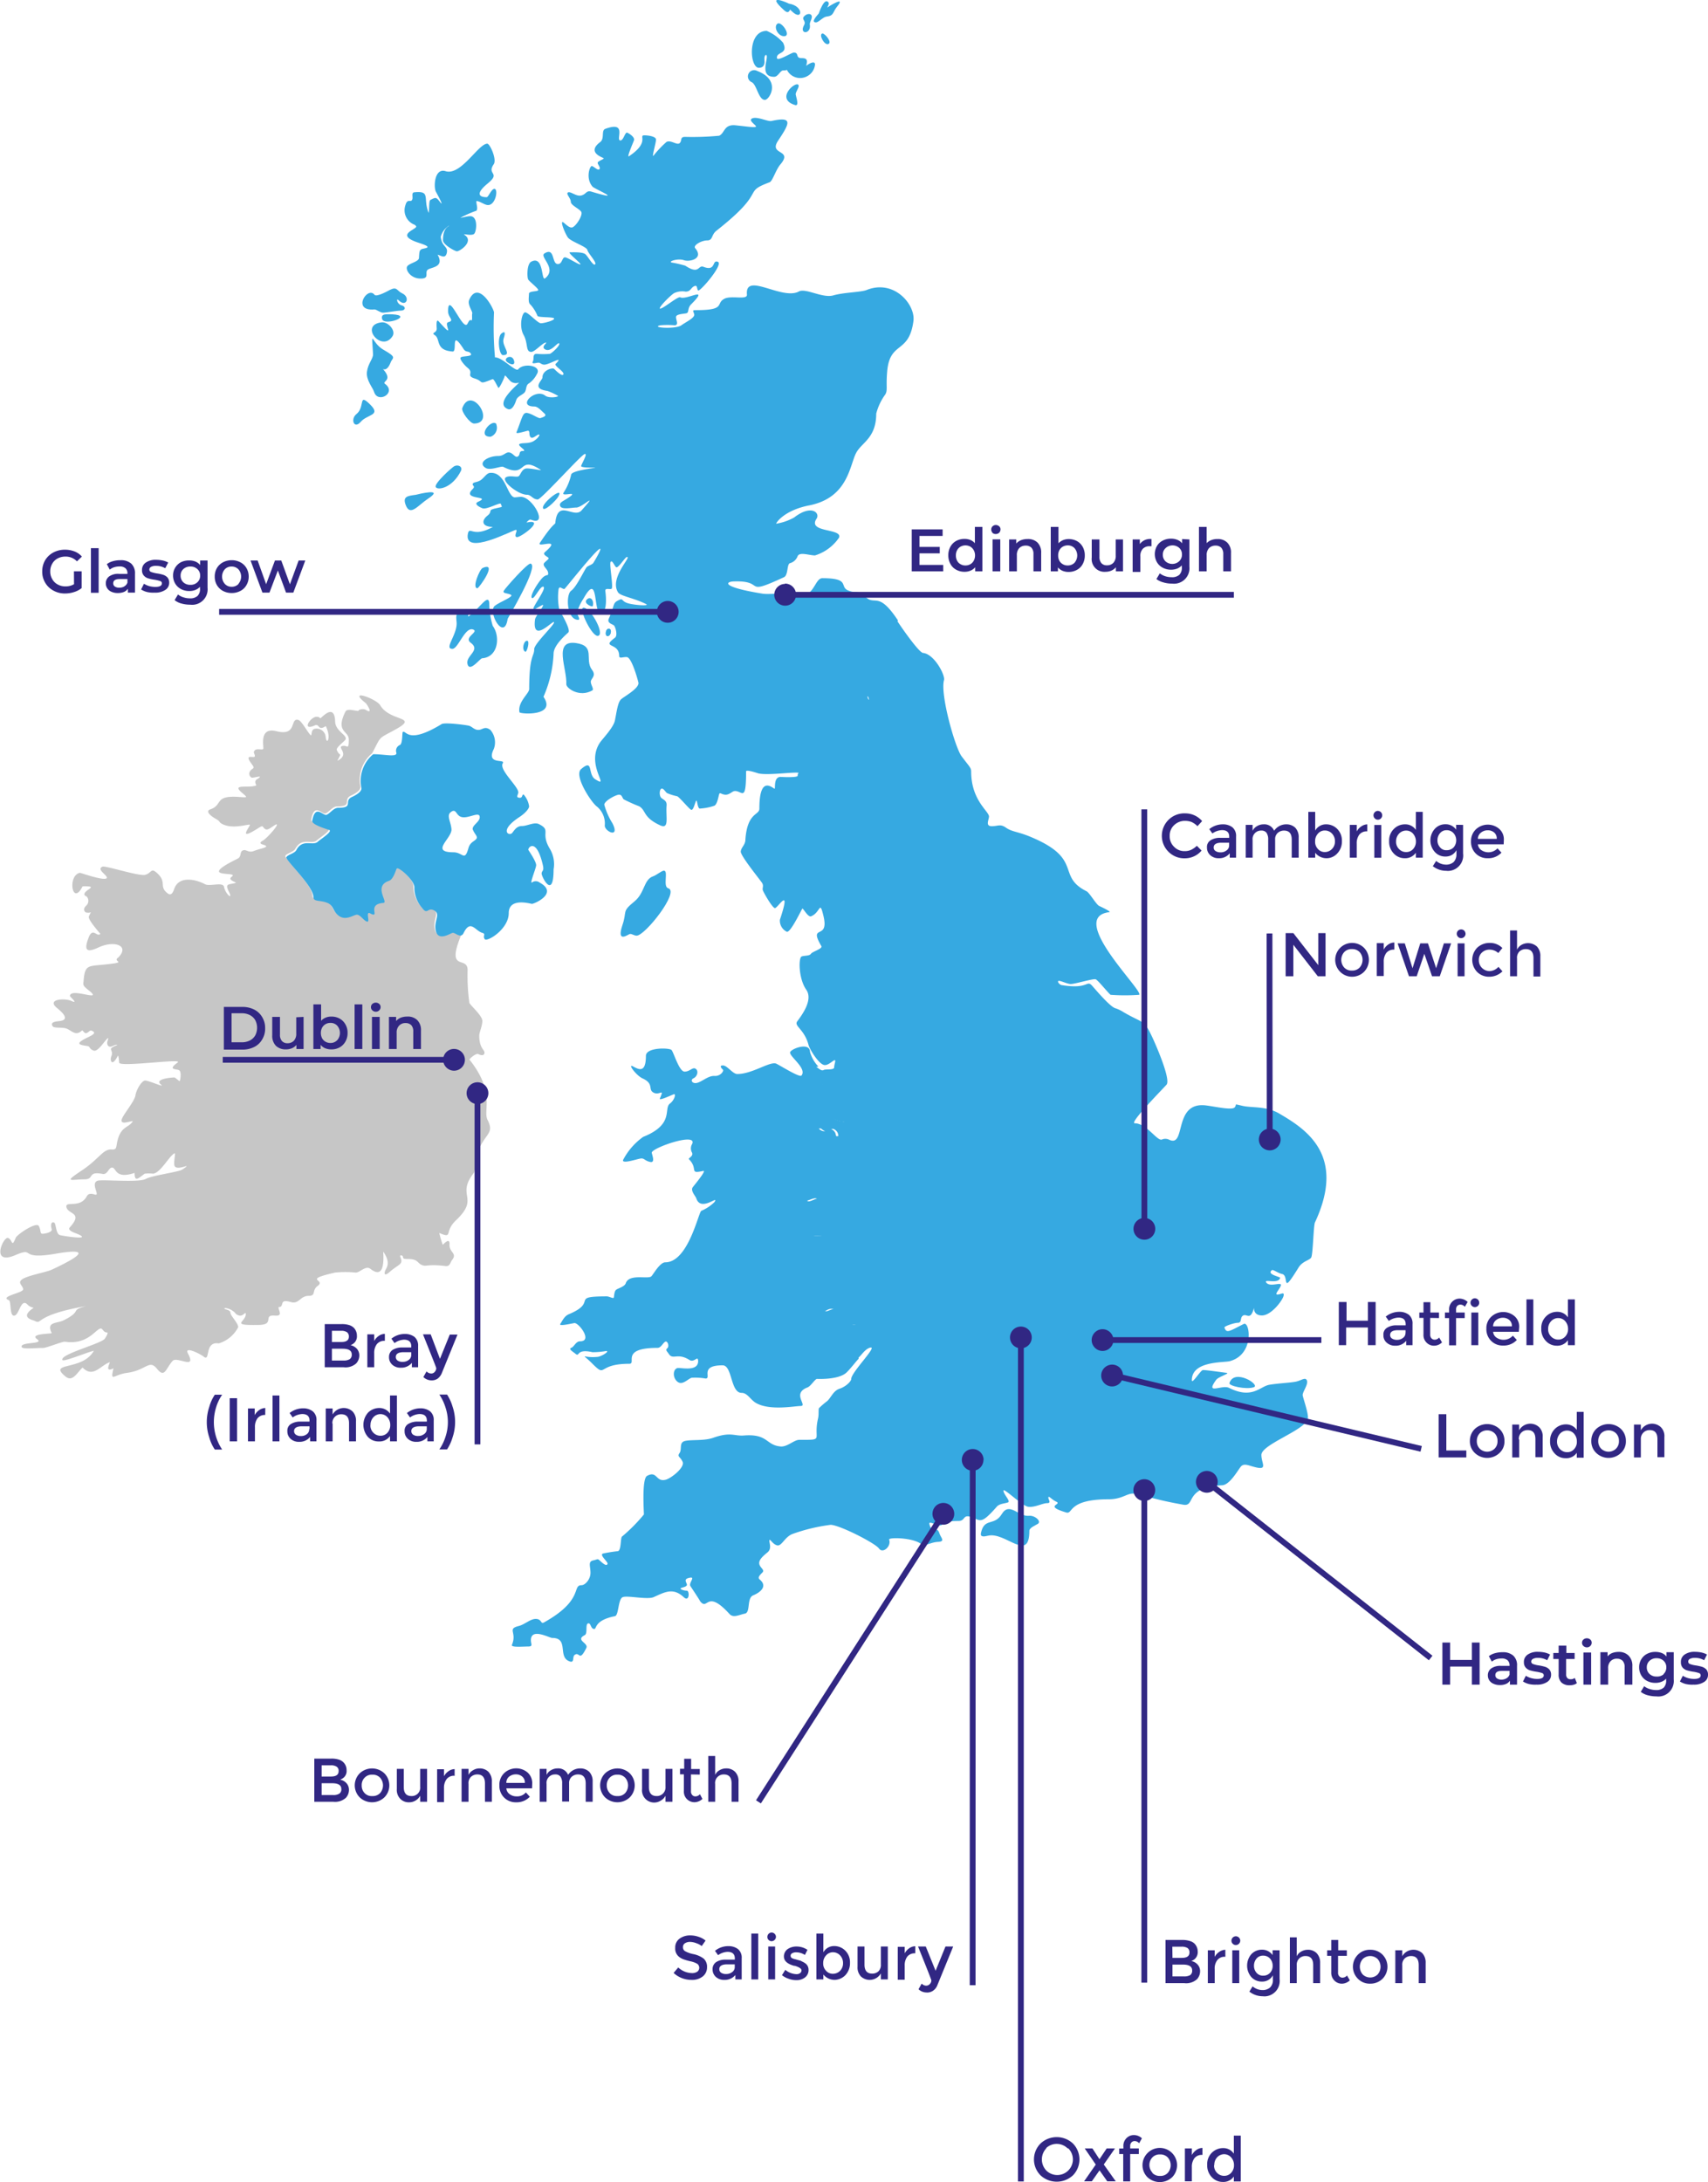 <svg xmlns="http://www.w3.org/2000/svg" viewBox="0 0 221.28 282.64"><defs><style>.cls-1{fill:#312783;}.cls-2{fill:#c6c6c6;}.cls-3{fill:#36a9e1;}.cls-4{fill:none;stroke:#312783;stroke-miterlimit:10;stroke-width:0.75px;}</style></defs><g id="Layer_2" data-name="Layer 2"><g id="Layer_1-2" data-name="Layer 1"><path class="cls-1" d="M191.69,212.75v5.45h-1v-2.34h-2.82v2.34h-1v-5.45h1V215h2.82v-2.25Z"></path><path class="cls-1" d="M196.05,214.44a1.66,1.66,0,0,1,.49,1.32v2.44h-.92v-.51a1.18,1.18,0,0,1-.51.42,1.94,1.94,0,0,1-.8.14,1.86,1.86,0,0,1-.81-.16,1.21,1.21,0,0,1-.55-.44,1.17,1.17,0,0,1-.19-.64,1.08,1.08,0,0,1,.42-.9,2.05,2.05,0,0,1,1.31-.34h1.08v-.06a.87.87,0,0,0-.26-.67,1.14,1.14,0,0,0-.78-.23,2.35,2.35,0,0,0-.69.1,1.94,1.94,0,0,0-.57.31l-.38-.71a2.36,2.36,0,0,1,.78-.38,3.51,3.51,0,0,1,1-.13A2,2,0,0,1,196.05,214.44Zm-.88,2.94a.9.9,0,0,0,.4-.48v-.48h-1c-.56,0-.84.18-.84.55a.49.49,0,0,0,.21.42,1,1,0,0,0,.59.16A1.29,1.29,0,0,0,195.17,217.38Z"></path><path class="cls-1" d="M198.08,218.12a2.65,2.65,0,0,1-.77-.33l.37-.74a2.68,2.68,0,0,0,.68.3,3,3,0,0,0,.77.11c.58,0,.87-.15.87-.46a.3.3,0,0,0-.22-.3,4.11,4.11,0,0,0-.71-.17,5.46,5.46,0,0,1-.84-.18,1.24,1.24,0,0,1-.56-.35,1,1,0,0,1-.24-.7,1.12,1.12,0,0,1,.5-1,2.21,2.21,0,0,1,1.33-.35,4.19,4.19,0,0,1,.86.09,2.79,2.79,0,0,1,.7.26l-.37.74a2.4,2.4,0,0,0-1.19-.31,1.35,1.35,0,0,0-.65.13.4.4,0,0,0-.23.34.33.33,0,0,0,.24.33,3.17,3.17,0,0,0,.74.18,6.35,6.35,0,0,1,.81.18,1.25,1.25,0,0,1,.55.34,1,1,0,0,1,.23.69,1.08,1.08,0,0,1-.5.93,2.35,2.35,0,0,1-1.38.35A3.64,3.64,0,0,1,198.08,218.12Z"></path><path class="cls-1" d="M204.29,218a.94.94,0,0,1-.41.21,1.81,1.81,0,0,1-.52.07,1.5,1.5,0,0,1-1.06-.35,1.39,1.39,0,0,1-.37-1.05v-2h-.69v-.78h.69v-.95h1v.95H204v.78H202.9v2a.64.64,0,0,0,.15.46.54.54,0,0,0,.42.16.84.84,0,0,0,.55-.17Z"></path><path class="cls-1" d="M205.14,213.19a.54.54,0,0,1-.18-.42.54.54,0,0,1,.18-.41.68.68,0,0,1,.89,0,.52.52,0,0,1,.18.4.57.57,0,0,1-.18.43.58.58,0,0,1-.45.18A.64.64,0,0,1,205.14,213.19Zm0,.85h1v4.16h-1Z"></path><path class="cls-1" d="M211,214.45a1.83,1.83,0,0,1,.48,1.37v2.38h-1v-2.26a1.18,1.18,0,0,0-.25-.82,1,1,0,0,0-.73-.28,1.1,1.1,0,0,0-.85.33,1.26,1.26,0,0,0-.31.93v2.1h-1V214h.93v.54a1.52,1.52,0,0,1,.61-.44,2.35,2.35,0,0,1,.82-.14A1.74,1.74,0,0,1,211,214.45Z"></path><path class="cls-1" d="M216.84,214v3.53a2,2,0,0,1-2.24,2.19,4.24,4.24,0,0,1-1.14-.15,2.47,2.47,0,0,1-.89-.44l.44-.73a2,2,0,0,0,.69.36,2.74,2.74,0,0,0,.84.14,1.45,1.45,0,0,0,1-.31,1.3,1.3,0,0,0,.32-.95v-.22a1.6,1.6,0,0,1-.61.41,2,2,0,0,1-.79.14,2.25,2.25,0,0,1-1.07-.25,1.9,1.9,0,0,1-.75-.71,2,2,0,0,1-.28-1.05,1.92,1.92,0,0,1,.28-1.05,1.81,1.81,0,0,1,.75-.7,2.25,2.25,0,0,1,1.07-.25,2.35,2.35,0,0,1,.82.14,1.43,1.43,0,0,1,.62.46V214Zm-1.31,2.82a1.15,1.15,0,0,0,.35-.86,1.12,1.12,0,0,0-.35-.85,1.29,1.29,0,0,0-.91-.33,1.27,1.27,0,0,0-.91.33,1.1,1.1,0,0,0-.36.85,1.12,1.12,0,0,0,.36.86,1.27,1.27,0,0,0,.91.33A1.29,1.29,0,0,0,215.53,216.86Z"></path><path class="cls-1" d="M218.41,218.12a2.65,2.65,0,0,1-.77-.33l.38-.74a2.6,2.6,0,0,0,.67.3,3,3,0,0,0,.77.11c.58,0,.87-.15.87-.46a.3.3,0,0,0-.22-.3,3.88,3.88,0,0,0-.71-.17,5.46,5.46,0,0,1-.84-.18A1.24,1.24,0,0,1,218,216a1,1,0,0,1-.23-.7,1.11,1.11,0,0,1,.49-1,2.22,2.22,0,0,1,1.34-.35,4.09,4.09,0,0,1,.85.09,2.79,2.79,0,0,1,.7.26l-.37.74a2.37,2.37,0,0,0-1.19-.31,1.38,1.38,0,0,0-.65.13.38.38,0,0,0-.22.34.32.32,0,0,0,.23.33,3.17,3.17,0,0,0,.74.18,7,7,0,0,1,.82.18,1.37,1.37,0,0,1,.55.34,1,1,0,0,1,.22.69,1.06,1.06,0,0,1-.5.93,2.35,2.35,0,0,1-1.38.35A3.64,3.64,0,0,1,218.41,218.12Z"></path><path class="cls-1" d="M9.58,74h1v2.17a3,3,0,0,1-1,.52,3.74,3.74,0,0,1-1.15.18,3,3,0,0,1-1.5-.37,2.69,2.69,0,0,1-1.06-1A2.76,2.76,0,0,1,5.47,74a2.82,2.82,0,0,1,.38-1.44,2.76,2.76,0,0,1,1.06-1,3.15,3.15,0,0,1,1.51-.36,3.35,3.35,0,0,1,1.25.23,2.43,2.43,0,0,1,.94.66l-.64.62a2,2,0,0,0-1.5-.62,2.11,2.11,0,0,0-1,.24,1.7,1.7,0,0,0-.7.68,1.92,1.92,0,0,0-.26,1,1.89,1.89,0,0,0,.26,1,1.72,1.72,0,0,0,.7.69,2,2,0,0,0,1,.25,2.14,2.14,0,0,0,1.12-.28Z"></path><path class="cls-1" d="M11.78,71h1v5.78h-1Z"></path><path class="cls-1" d="M17,73a1.7,1.7,0,0,1,.49,1.32v2.44h-.92v-.51a1.18,1.18,0,0,1-.51.42,2.12,2.12,0,0,1-.8.14,1.94,1.94,0,0,1-.82-.16,1.24,1.24,0,0,1-.54-.44,1.17,1.17,0,0,1-.19-.64,1.08,1.08,0,0,1,.42-.9,2,2,0,0,1,1.31-.34h1.07v-.06a.83.83,0,0,0-.26-.67,1.09,1.09,0,0,0-.77-.23,2.35,2.35,0,0,0-.69.1,1.72,1.72,0,0,0-.57.31l-.38-.71a2.27,2.27,0,0,1,.78-.38,3.46,3.46,0,0,1,1-.13A2,2,0,0,1,17,73Zm-.89,2.94a.86.86,0,0,0,.4-.48V75h-1c-.56,0-.84.18-.84.55a.49.49,0,0,0,.21.42,1,1,0,0,0,.58.15A1.25,1.25,0,0,0,16.13,75.94Z"></path><path class="cls-1" d="M19.05,76.68a2.65,2.65,0,0,1-.77-.33l.37-.74a2.76,2.76,0,0,0,.67.3,3.06,3.06,0,0,0,.78.11c.58,0,.87-.15.87-.46a.29.29,0,0,0-.22-.3,4.37,4.37,0,0,0-.71-.17,5,5,0,0,1-.84-.18,1.19,1.19,0,0,1-.56-.35,1,1,0,0,1-.24-.7,1.12,1.12,0,0,1,.5-1,2.21,2.21,0,0,1,1.33-.35,4.19,4.19,0,0,1,.86.09,2.57,2.57,0,0,1,.7.26l-.38.74a2.37,2.37,0,0,0-1.19-.31,1.29,1.29,0,0,0-.65.13.4.4,0,0,0-.22.34.34.34,0,0,0,.24.33,4.51,4.51,0,0,0,.73.18,4.91,4.91,0,0,1,.82.18,1.31,1.31,0,0,1,.55.34,1,1,0,0,1,.23.69,1.07,1.07,0,0,1-.51.93,2.3,2.3,0,0,1-1.37.35A3.64,3.64,0,0,1,19.05,76.68Z"></path><path class="cls-1" d="M26.89,72.6v3.53a2,2,0,0,1-2.24,2.19,4.19,4.19,0,0,1-1.14-.15,2.39,2.39,0,0,1-.89-.44l.44-.73a2,2,0,0,0,.69.36,2.64,2.64,0,0,0,.84.14,1.41,1.41,0,0,0,1-.31,1.26,1.26,0,0,0,.32-1V76a1.57,1.57,0,0,1-.6.41,2,2,0,0,1-.79.14,2.25,2.25,0,0,1-1.07-.25,1.9,1.9,0,0,1-.75-.71,2,2,0,0,1-.28-1,1.94,1.94,0,0,1,1-1.76,2.37,2.37,0,0,1,1.07-.24,2.17,2.17,0,0,1,.82.14,1.49,1.49,0,0,1,.62.46V72.6Zm-1.32,2.82a1.12,1.12,0,0,0,.36-.86,1.08,1.08,0,0,0-.36-.85,1.25,1.25,0,0,0-.9-.33,1.3,1.3,0,0,0-.92.33,1.11,1.11,0,0,0-.35.85,1.15,1.15,0,0,0,.35.86,1.3,1.3,0,0,0,.92.33A1.25,1.25,0,0,0,25.57,75.42Z"></path><path class="cls-1" d="M28.89,76.54a2,2,0,0,1-.79-.76,2.12,2.12,0,0,1-.28-1.1,2.14,2.14,0,0,1,.28-1.1,2,2,0,0,1,.79-.75A2.4,2.4,0,0,1,30,72.56a2.34,2.34,0,0,1,1.14.27,1.91,1.91,0,0,1,.79.75,2.15,2.15,0,0,1,.29,1.1,2.12,2.12,0,0,1-.29,1.1,1.87,1.87,0,0,1-.79.76,2.34,2.34,0,0,1-1.14.27A2.4,2.4,0,0,1,28.89,76.54Zm2-.92a1.44,1.44,0,0,0,0-1.88,1.2,1.2,0,0,0-.89-.36,1.16,1.16,0,0,0-.88.36,1.44,1.44,0,0,0,0,1.88A1.16,1.16,0,0,0,30,76,1.2,1.2,0,0,0,30.92,75.62Z"></path><path class="cls-1" d="M39.55,72.6,38,76.76h-.94L36,73.89l-1.09,2.87H34L32.46,72.6h.92l1.1,3.07,1.14-3.07h.82l1.12,3.08,1.13-3.08Z"></path><path class="cls-1" d="M186.38,188.77v-5.6h1v4.7h2.59v.9Z"></path><path class="cls-1" d="M194.27,188.19a2.31,2.31,0,0,1-3.2,0,2.08,2.08,0,0,1-.64-1.55,2.14,2.14,0,0,1,.64-1.56,2.35,2.35,0,0,1,3.2,0,2.1,2.1,0,0,1,.64,1.56A2,2,0,0,1,194.27,188.19Zm-2.56-.55a1.38,1.38,0,0,0,1.92,0,1.32,1.32,0,0,0,.38-1,1.34,1.34,0,0,0-.38-1,1.4,1.4,0,0,0-1.92,0,1.42,1.42,0,0,0-.38,1,1.36,1.36,0,0,0,.38,1Z"></path><path class="cls-1" d="M196.82,186.46v2.31h-.9v-4.26h.89v.75a1.66,1.66,0,0,1,2.6-.4,1.63,1.63,0,0,1,.45,1.27v2.61h-.94V186.4c0-.78-.33-1.17-1-1.17a1.12,1.12,0,0,0-1.15,1.07v.13Z"></path><path class="cls-1" d="M201.42,188.26a2.19,2.19,0,0,1-.6-1.6,2.12,2.12,0,0,1,.62-1.58,2,2,0,0,1,1.47-.59,1.65,1.65,0,0,1,1.37.72v-2.34h.89v5.94h-.89v-.64a1.63,1.63,0,0,1-1.45.7A1.87,1.87,0,0,1,201.42,188.26Zm.3-1.56a1.36,1.36,0,0,0,.39,1,1.25,1.25,0,0,0,.92.39,1.14,1.14,0,0,0,.9-.39,1.36,1.36,0,0,0,.36-1,1.48,1.48,0,0,0-.36-1,1.2,1.2,0,0,0-.91-.41,1.25,1.25,0,0,0-.92.41,1.51,1.51,0,0,0-.38,1Z"></path><path class="cls-1" d="M210,188.19a2.31,2.31,0,0,1-3.2,0,2.08,2.08,0,0,1-.64-1.55,2.14,2.14,0,0,1,.64-1.56,2.35,2.35,0,0,1,3.2,0,2.1,2.1,0,0,1,.64,1.56A2,2,0,0,1,210,188.19Zm-2.56-.55a1.38,1.38,0,0,0,1.92,0,1.32,1.32,0,0,0,.38-1,1.34,1.34,0,0,0-.38-1,1.4,1.4,0,0,0-1.92,0,1.42,1.42,0,0,0-.38,1,1.36,1.36,0,0,0,.38,1Z"></path><path class="cls-1" d="M212.58,186.46v2.31h-.89v-4.26h.89v.75a1.66,1.66,0,0,1,2.6-.4,1.63,1.63,0,0,1,.45,1.27v2.61h-.9V186.4c0-.78-.33-1.17-1-1.17a1.12,1.12,0,0,0-1.15,1.07v.16Z"></path><path class="cls-2" d="M61.8,149.44c-.21.57-.19,2.19-.42,2.49-2.35,3,.83,3.16-2.29,6.11-1.62,1.52-.32,2.44-2.18,1.66a13.43,13.43,0,0,0,.45,1.53c.52-.52.88-.74.88-.1-.09,1.09,1,1.16.38,2-.33.39-.27.92-.91.85-2.32-.28-2.44.1-3-.11s-.54-.61-1.24-.75c-.51-.1-1,0-1.17-.12s0-.33-.28-.39-.16.19-.11.31c.34.88-.29.82-1.42,1.82-.59.52-.74.35-.62-.07s.87-1-.22-2.56c0,.43.36,3.82-1.65,2.24-.63-.49-1.35.48-1.93.48a12.63,12.63,0,0,0-2.68,0c-4.36,1-1,.88-2.28,1.76-.73.58-.13,1.25-1.11,1.25-1.15,0-1.23,1.13-2.34.8-1.65-.47-.69.66-1.58.66,0,.5.63,1.19-.49,1.1-1.63-.12.13,1.21-2.15,1.21-3.68.07-1.6-.39-1.6-1.38,0-.52-.34.43-1,.11-.5-.22-.15-.23-.86-.66-.39-.23-1-.34-.9-.18s.78.11.78.58c0,.32,1,1.29,1,1.82A4.2,4.2,0,0,1,28.34,174c-1.94-.3-1,2.54-2,1.68-.39-.31-2.51-1.38-2-.39,1.21,2.25-1.43.3-2,1-.87,1-1,2.25-2,1s-1.36.15-3.76.51c-1.89.22-2.31,1.34-1.88-.57-1.25.63-.38-.79-.48-.79-1.2.4-2.14,2.08-3.5.71,0,0,0-.11-.53.53s-1,1.14-1.65.65c-2.5-2,2.15-.7,3.62-3.38-1.08.28-3.94,1.48-4.07,1.2-.37-.74,5.05-2.11,5.49-2.76.15-.23.53-.81.26-.81-.48,0-.54-.58-.83-.5-.64.12-1.7,2.15-4.61,1.7-.4,0-2.4.81-2.79.81-1.17,0-2.74.2-2.81-.14-.15-.69,3-.3,2-1s1.64-.68,1.91-.77c-.77-1.52.65-1.23,1.54-1.67,2.51-1.26.7-1.26,2.9-1.84-6.9,1.2-5.58,2.46-6.67,1.91-.27-.13-2-.43-.12-1.69-.86-.2-.77-.6-1.18-.63-.57,0-.79,1.65-1.37,1.65s-.34-1.79-.65-2C-.15,167.92,3,167.47,3,167s-.82-.84-.1-1.32,3.05-.89,3.79-1.22c3.94-1.83,5-2.82.73-2.11-5.13.92-2.82-.86-5.27.15-3.5,1.58-1.72-2.34-1.12-2.16s.46,1.38,1,0c.17-.44,2.69-2.14,3-1.54s.12,1,.48,1,1.29-.21,1.19-.59c-.25-.83.12-1,.34-.84s.19,1.37.68,1.59c.18.09,4.55.78,2.23-.17-.43-.16-1.22-.44-.92-.8,1.81-2-.21-1.65-.43-2.65-.14-.84,1.69.19,2.59-1.3.18-.32.34-.55,1.1-.32s-.63-1.46.36-1.79c.61-.2,5.32.28,6.26-.24.78-.44,4.28-.9,4.7-1.2,1.62-1.11-.7.3-1-.5-.14-.4.11-1.38.05-1.62-.65.18-1.81,2.53-2.83,2.65a4.81,4.81,0,0,0-1.09,0c-.87.65-1.3,1.1-1.3-.1-2.7.89-2.31-.82-3-.68-.41.1-.51.93-1.16.81-2-.39-1,.7-2.34.7-1.7,0-2.84.51-.31-1.17,2.29-1.53,2.74-2.83,3.91-2.69.51,0,.5-.19.6-.75.41-2.35,1.54-2,2.06-2.91-.14-.13-1.88.69-1.35-.44.4-.79,1.6-2.22,1.7-2.92s.78-1.85,1.21-1.91,2.71,1,2.1.52c-1-.78,1.67-.95,1.77-.92s.57.47.64.47.29-1.18-.05-1.4-1.59,0-.22-1c.92-.61-7.56.65-7.56,0,0-.19-.09-1-.17-.89-.74,1.48-1.06.67-.86.11.42-1-.75-.88.8-1.5-.32-.17-.89.48-1.2.1s.08-.86,0-1c-.33.11-1.28,1.87-1.9,1.62s-.39-.55-.82-.59c-1-.15-1.59-.27-.16-1,.81-.39,1.53-.71.69-1-.21-.08-.54.51-.84.29-.14-.1-.3-.35-.35-.31-.81.81-1.37,0-2-.23s-1.66,0-1.83-.34-.06-.55.85-.63c1.26-.12.79-.84-.19-1.64-1.53-1.19.82-1.37,1.74-1,1.09.51-.15-.52-.14-.62.08-1.14,4.3.81,2.54-.65-.86-.67-.83-.74-.78-1.19.17-2.23.52-2,2.82-2.24,3.12-.33.81-.32,1.68-.9,1.55-1.56-.54-2.27-2.59-1.29-1.53.71-1.92.38-1.19-1.43.53-1.16,1,.09,1.46-.33,0-.06-1.68-1.88-1.48-2.28,1-2.25,1-.26-.29-.49-.24,0-.56-.43-.08-.88a.84.84,0,0,0,.1-1.18A1.29,1.29,0,0,0,11,116c-.51-.67,2.19-1.26-.3-1.2-1.33,2.66-2-1.38-.36-1.75.15,0,3.17,1.1,3.5.68.12-.37-1.41-1.12-.56-1.48.41-.15,4.72,1.27,5.53,1.06s.73-.91,1.42-.33c1.46,1.22.35,1.78,1.38,2.64.48.45.74.14.94-.43.63-1.91,3-1.21,4-.67.61.34,2.32-.33,2.47.34.18.94,1.22,1.81.64.65s0-.89.93-1.17c-.21-.15-.71-.28-.74-.52s.45-.35.27-.5c-.4-.3-4.11.24.68-2.11.53-.28.22-.88.66-1.06s.7.32,1.36.1c1-.41,2.41-.52,1.2-.87-.36-.11-.37-.29,0-.48.64-.32,2.92-3,1.28-1.83-.54.36-.82.57-1.18.08-.17-.25-.24-.13-1,.32-2.31,1.44-.7-.45-.75-.63s-2.21.64-3.61-.13c-.47-.26-.15-.29-.8-.65s-1.44-1-.68-1.24c1.65-.58.4-1.85,3.77-1.59,1.1.08,1,.06.36-.5-1.55-1.29.79-.59,1.79-1,.05,0-.36-.52.08-.79,1.13-.71-.46-.11-.7-.23s-.54-.66.09-1.1c.27-.18.28-.19-.15-.78-.94-1.28.5-.54.5-.89s-.29-.48,0-.76.94,0,1.08-.17-.63-2.84,1.65-2.32c2.84.75,1.75-1.76,2.9-1.44.44.1,1.28,1.76,1.64,2,.14-.15,0-.68.44-.84a1.18,1.18,0,0,1,1.47,1.12c.17,1.07.73-.08,0-1.49-1,.69-.81-.31-1.35-.11-1.87.85-.64-1.09.15-1.09.51,0,.38.24.55.16s1.8-2,1.87.48c.06,1.31,1.74,1.76,1.3,2.37-.19.23-1.2,1-1.09,1.28.41,1,.71.15.08,1.41,1.75-.87-.24-1.83.74-1.93.55-.09.74.59.74-.83,0-1.14-1.78-.93-.43-3.62.22-.44,1.19-.08,1.66-.08.13-.26.74-.3,1-.12,1,.61.12-.71,0-.86-2.56-2,1.35-.6,1.84.25,1.29,2.19,5.22,1.38,1.84,3.21-2.14,1.18-1.67.68-2.88,3a4.47,4.47,0,0,0-1.54,4.26c.15.52-.71,1-1.24,1.24-1.08.53.33,1.39-1.77,1.39-.56,0-1,.68-1.47.9s-1.48-1.47-1.88.79c-.07.46,1.62,1,2.18,1.17s-1.2,1.28-1.43,1.51c-.66.65-1.95-.46-2.82,1.13-.23.41-1.09.56-1.28.9s3.41,3.6,3.5,5.12c0,.68.72.41,1.7.75s.75,1.1,1.61,1.73,1.81-.07,2.26-.15.87.68,1.32.87.08-.72.19-1,.38.11.71.11c.49,0-.65-1.34,1.25-1.51.78,0-1.36-2.16.75-2.86.56-.19.83-1.24,1-1.58s2.29,1.47,2.29,2.41a4,4,0,0,0,1,2.67c.75,1,.68-.15,1.58.34s-.15,1.43.22,2.71,1.81.27,2.15.19,1.07.81,1.44,0c-2.38,5.52.64,3,.64,5a25.85,25.85,0,0,0,.23,4.25c.23.42,1.68,1.66,1.68,2.33s-.4,1.46-.4,1.91c0,1.76.81,1.83.66,2.33-.1.29-.48.22-.77.06s-1.16.59-1.16.71c3.35,4.2,1.78,6.46,2.31,7.74C64.14,146.93,62.83,146.66,61.8,149.44Z"></path><path class="cls-3" d="M162.43,179.68c-1,.33-3.26-.17-3.15-.54C159.9,177.19,163.35,179.38,162.43,179.68Z"></path><path class="cls-3" d="M78.87,82.35c-.59.25-.45-.94,0-.91S79.14,82.23,78.87,82.35Z"></path><path class="cls-3" d="M111.27,171.68c-.45-.25-.85.15-1.35-.55s-1.36-1.76-1.91-1.6c-1.22.33-.92.75-2.07-.88-.34-.48-1.42-2.81-1-3.24s-.46-1.21-.15-1.41,2.62-3.8,1.9-3.91-1.2.1-1.6-.2c-5-3.76,2.19-2.49,1.2-4.47-.3-.6-1.5.55-1.75.05s-.56-.9-.21-1.05a4.2,4.2,0,0,0,1.41-1.46c0-.25-.55-.75,0-1,2.2-1.33-1.46-1.81-1.46-2.66,0-.61-.15-2,.61-2.36s1.25-1,1.55-.71c1,.85,1.08-.51,1.86.2.55.51,0,.91.75.66.46-.16.68-1,.63-1.79-3.2-.15-1.14-1.89-2.69-4.29-.9-1.4-1.35-1.55-1.9-1.7-.82-.23-1.08-1,.94-1.16a4.53,4.53,0,0,1-1.09-1.9c0-1.28-2.28-.49-2.56,0s2.24,2.12,1.45,3.06c-.25.3-3-1.46-3.31-1.56-.88-.25-3.07,1.36-5,1.36-.6,0-1.3-1.11-1.86-1.11s-.15.4,0,.55-.3.86-1.1.81-1.61.75-2.26.9-.9-.4-.45-.6.7-.9.3-1.21-.75.35-1.46.35S87.28,136.3,87,136s-3.32-.37-3.32.76c0,2.36-1,1.71-1.7,1.35s.45,1.19,1.25,1.56c1.57.71.66,1.46,1.46,1.86s1.41-.68.8.75c-.15.35,1.51-.45,1.81-.55s.1.75-.5,1.2c-.88.66.62,2.69-3.47,4.32a8.47,8.47,0,0,0-2.61,3c-.15.55,1.86-.15,2.31-.2s.5.3,1.21.45.2-1,.2-1.2c0-.63,6-2.71,5.22-1.11a1.1,1.1,0,0,0,0,1.11c.2.5-.56.7-.4.85,1.26,1.27-.07,1.93,1.85,1.51.46-.11-1,1.65-1.35,2.1s.35,1.15.45,1.46c.6,1.81,3-.53,2.35.48a5.55,5.55,0,0,1-1.7,1.13c-.36.14-1.68,6.67-4.67,6.67-.7,0-1.55,1.56-1.8,1.81-.43.42-2.88-.38-3.32.9-.15.45-1,.65-1.25.85s-.25.81-.3,1-.6-.15-.9-.15c-4.89,0-1.06.7-4.92,2.31-.61.25-.86.9-1.11,1.25s1.26,0,1.81-.1,2.44,2.36.75,2.36c-.55,0-.75.7-1.15.85s.25.51.55.76c.61.5,0-.7,2.21-.2a10.37,10.37,0,0,0,1.76-.15c.55,0-.61.7-1.06.75-2,.22-2.26-.66-.7.9,1.89,1.88.51,0,4.77,0,1,0-1.22-2.06,3.66-2.06.45,0,.7-.65,1-.8s.56.6.26.85,0,.41.25.81c.51.68,1.13-.24,2.61.7.66.42,1.1-.67,1.14.15,0,1.45-2.33.8-2.7.91-.55.15-.65,1.2,0,1.75s1.35-.35,1.86-.5a7.78,7.78,0,0,1,1.8.1c.84,0-.87-1.71,2.21-1.71,1.27,0,1,3.57,2.46,3.57.77,0,1.11.88,1.9,1.33,1.8,1,5,.37,5.73.37,1,0-1.2-1.61.91-2.41.4-.15.91-1,1.2-1.1.1,0,2.77.14,3.82-.8.52-.48,1.29-1.51,1.61-1.82C110.65,172.13,112,172.06,111.27,171.68Z"></path><path class="cls-3" d="M78.87,82.35c-.59.25-.45-.94,0-.91S79.14,82.23,78.87,82.35Z"></path><path class="cls-3" d="M76,77.68c-.45.49.75,1,.79.83C77,77.83,76.53,77.12,76,77.68Z"></path><path class="cls-3" d="M165.73,144.23c-1.7-1-3.51-.71-4.77-1s-.65-.2-1,.2-2.51-.1-3.71-.25c-4.34-.54-2.51,5.58-4.82,4.42a1.11,1.11,0,0,0-.91,0c-.61.21-2-2.11-3.51-2.11-.75,0,3.56-4.37,4.12-5s-1.21-4.77-1.81-6.07c-1.14-2.47-1.22-1.82-3.79-3.34a4.6,4.6,0,0,0-1-.48c-.7-.15-2.66-2.51-3.11-3-.65-.65-.48.55-3.82,0-.3,0-.7-.5-.45-.55s1,.35,1.51.4,3-.75,3.31-.6,1.51,1.66,1.91,2a25.52,25.52,0,0,0,3.71,0c.56-.55-9.35-10-3.91-10.7.42,0-.86-.62-1.26-.8s-1.25-1.7-1.65-1.91c-4-2-.29-4.22-7.43-7.12-1.47-.6-2.24-.58-3-1.11s-1-.2-1.86-.2-.35-.85-.35-1.25c0-.69-2.31-2.08-2.31-5.83,0-.5-.25-.65-1.26-2-.85-1.2-2.77-8-2.26-9.84.18-.63-1.25-3.37-2.71-3.52-.47,0-2.56-2.94-3.4-4.22A7.35,7.35,0,0,0,115,82.89c-.1.45-1.31.85-1.71,1.25-.86.86,3.41,3.62,1,4.82-.8.4-.75.9-1.4,1.46s-.3-.35-.7-.25A6.65,6.65,0,0,0,109.56,93c-.19.83-4.33,4.55-4.71,4.66-.66.21-.35,1.11-.66,1.76s-.85.45-.85,1.06c0,.2-1.25.2-2.16.15s-.75,1.25-.8,1.5-2-2.13-2,2.61c0,.88-1.56.45-1.81,4,0,.7-.55,1-.6,1.55s2.51,3.67,2.76,4.07,0,.65.1.95,1.21,2.26,1.56,2.31,2.19-3.11.65,1.51a1.59,1.59,0,0,0,.91,1.56c.5.09,1.9-2.92,2-3s.71,1.11,1.11,1c1.25-.48,1.11-2.16,1.6-.15.86,3.41-2,1-.25,4,.2.35-1.15.7-1.35,1s-.81.2-1.21.35-.42,2.84.61,4.31c.9,1.3-.55,3.25-1.16,4.07-.49.65.92,1,1.46,3.11.11.45,1.24,2.38,2,2.56.47.1,1-.45,1.31-.6s0,.5,0,.9-1.1.2-1.36.35-.56-.12-1-.45c-2,.2-1.73.94-.94,1.16,4,1.08.79,5.82,4.59,6,0,.83-.17,1.63-.63,1.79-.7.25-.2-.15-.75-.66-.78-.71-.84.65-1.86-.2-.3-.25-.8.36-1.55.71s-.61,1.75-.61,2.36c0,.86,3.66,1.33,1.46,2.66-.5.3,0,.8,0,1a4.2,4.2,0,0,1-1.41,1.46c-.35.15,0,.55.21,1s1.45-.65,1.75,0c1,2-6.2.73-1.2,4.47.4.3.94.11,1.6.2.83.13-1.74,3.8-1.9,3.91-.31.2.5,1,.15,1.41s.3.9.25,1.6,1.3,2.31,1.55,2.66c.62.88,1-1.65,3.22,1.46.5.7.9.3,1.35.55s-.2,1.14-.2,2.21c0,3.91.71.88,2,.65.87-.14-2.51,3.21-2.51,4.07,0,.3-.7,1-1.51,1.26s-1.1,1.15-1.6,1.6a11.54,11.54,0,0,0-1.06.91c-.11.15,0,.82-.13,1.35-.66,2.84.92,2.76-2.43,2.76-.7,0-1.6,1-2.51.85-1.84-.2-1.55-1.66-4.68-1.41-1.27.09-1.7-.51-4,.31-1.16.4-2.81.2-3.62.4s-.35,1.06-.7,1.56.1.45.4,1.15-1.45,2.11-2.2,2.31c-1.29.34-1.08-1.23-2.41-.5-.72.39-.39,4.87-.41,5A21.94,21.94,0,0,1,80.61,199c-.25.1-.1,1.81-.55,1.91-.64.07-1.28.17-1.9.3s.65,1.1.55,1.35-.36.15-.86-.3-.3-.3-1-.15-.35.75-.35,1.61-.71,1.6-1.16,1.6c-1.27,0,.34,1.92-4.86,4.82-.46.25-.26-.4-1-.45s-1.45.7-2.26.91c-1.58.39-.2.81-.9,2.45-.15.36,1.45.21,2.11.21s.35-.31.35-.81c0-1.66,2.39-.3,2.76-.3,2.17,0,.71,2.38,2.16,3,.8.36.4-.55.75-.8.67-.48.57,1,1.51-.9.32-.65-1.48-1-.21-1.66.41-.2.06-1.36.41-1.51s.35.51.65.66c.67.33-.19-1,2.86-1.61.5-.1.4-2.21,1-2.46s3.17.35,4,0c1.37-.6,2.5-1.32,3.91,0,.75.7.78-.84.4-.84s-.88-.17-.8-.3.93-.17.8-.55-.39-.68.39-.83-.19.69.08,1.09c1.82,2.75,1,1.61,1.29,2,1,1.19.78-1.67,3.77,1.61.5.55,1.25.1,2-.05s.21-2,1.06-2.36c1-.42,1.89-1.2.85-2.06-.3-.25,0-.55.35-.9s-.3-.6-.4-1.11.45-1,1.06-1.5.2-1.26.25-1.56.4.5,1,.65,1-1.15,2.06-1.5a23.19,23.19,0,0,1,4.87-1.16c1.11,0,5.77,2.36,6.27,3.07s1.63-.3,1.31-1.16c-.12-.3,3-.28,4.11.55.56.4,1.21-.2,2.21-.25s.4-.5.2-1.1c-.37-1.12-1,.1-1.3-1.21-.1-.4.6,0,1.1.15.91.19.11-.55,2.66-.55,1,0,.47-1,1.87-.43,1,.42,1.14.82,3.1-1.42.35-.41,1.11-.41,1.46-.56s-.55-1-.6-1.5,2.35,1.9,3.16,2.06,1.91-.46,2.51-.46.1-.5.15-.75.45.3,1,.55c.91.41-1.71.5,1.31,1.41.93.28.11-1.71,5.52-1.71,1.81,0,2.41-.87,3.34-.72,1.4.22,2.48.75,6.3,1.42,1.65.3.08-2.25,5-2.51,1,0,2.05-1.9,2.45-2.4s1-.17,1.68,0c1.94.54,1-.4,1-1.53,0-1.35,5.48-3.14,6-4.62.2-.55-.6-2.71-.65-3.11s.75-1.41.55-1.91-.7,0-1.46.15-2.21.2-3.41.4-2.21,1.91-5.22.4c-.92-.46-3.16,1-1.66-1.05.3-.4,1.88-.84,1.31-.9s-2.76-.4-3.06-.35-1.41,1.9-1.41,1.3c0-2.52,4.15-2.25,4.92-2.46,3.24-.88,2.59-5.21,1.81-4.82-1.87.94-2.25,1.28-2.51.45,0-.15,1.25-.6,1.75-.6s.3-.6.56-.85c.53-.53,1,.73,1.5-1,.1-.36-.25.85,1,.9s2.76-2,2.86-2.56-.35-.15-.81-.15.5-.91.46-1.26-1.42.31-1.88-.27,1.55.26,1.78-.63c0-.15-1.82-.45-1.06-1,.15-.11.8.4,1.31.5,1,.21-.23,3,2.15-.86.51-.8,1.36-.9,1.61-1.25s.3-4.12.5-4.57C174.45,149.58,169.16,146.24,165.73,144.23Z"></path><path class="cls-3" d="M80.63,119.85c.66-1.93-.14-1.7,1.57-3.1,1.35-1.1,1.18-2.81,2.39-3.24.5-.17,1.12-.74,1.43-.74.61,0-.18,2.08.55,2.28,1.52.42-3,6.14-4.09,6.14-.33,0-.66-.28-.9-.21S79.85,122.2,80.63,119.85Z"></path><path class="cls-3" d="M133.29,196.33c-1.31.14-2.52-1.85-3.5-.23s-2.25.41-2.7,2.44c-.13.57.38.5.91.37,2.27-.55,5.36,3.57,5.36-.65,0-.36.73-.67,1.07-.87C135,197.07,134.08,196.24,133.29,196.33Z"></path><path class="cls-3" d="M77.52,82.35c.87-.33-1.19-3.91-2-3.62C75,78.94,76.76,82.63,77.52,82.35Z"></path><path class="cls-3" d="M68.07,84.42c.19.07.64-1.47.19-1.43S67.57,84.22,68.07,84.42Z"></path><path class="cls-3" d="M68.74,73c-.41-.08-3.23,3.12-3.46,3.5s.41.3.9.53-1.46.94-2.07,1.43c-1,.78,1.22,4.7,1.66,1.69C65.78,80.1,69.89,73.26,68.74,73Z"></path><path class="cls-3" d="M59.71,61c.27-.55-.35-.87-.85-.62-.28.14-2.64,2.24-2.41,2.7S58.6,63.24,59.71,61Z"></path><path class="cls-3" d="M49.69,45.31c-1.63-.93-1.57-3-1.36.6,0,.56-.65,1.18-.79,2.24s.76,2.08.91,2.57c.47,1.64,3,.16,1.43-1-.46-.33,1.08-.4-.23-1.88-.3-.34.38.69,1-1C50.93,46.3,51.39,46.27,49.69,45.31Z"></path><path class="cls-3" d="M58.66,45.53c.62,0-.33-3,1.39-.34.34.53.64.19.94.6s-1,.3-1.28.49.53,1.09.87,1.36c.89.7-.3,1,.94,1.39s.35.86,2.29.08c.19-.08.64,1,.76,1.12s.79-1.31.82-1.54.46.45.83.75a1.14,1.14,0,0,0,1,.12c.21,0-3.34,2.66-1.43,3.42.56.23.94-.67,1.09-1.16s.83-.68,1.09-1,.12-.94.57-1.17a3.24,3.24,0,0,0,1-1.17c.74-1.11-1.69-1.54-2.41-.64-.3.38-2.13-1.63-3-1.54A43.18,43.18,0,0,1,64,40.5c.06-.38-2-4.33-3.2-1.69-.3.64.45,1.5.38,1.8s.07,1-.15.87-.34.26-.49.49c-.61.92-2.49-4.38-2.49-1.66,0,.86.91,1.19,0,1.43-.6.17,1,2.36-1.21-.11-.3-.34-.3.27-.26.9s-.79.53-.26.87C57.12,43.91,56.34,45.38,58.66,45.53Z"></path><path class="cls-3" d="M65.17,46c1.24,0-.21-1.18.07-2.11.15-.49.34-1.16-.26-.71S64.63,46,65.17,46Z"></path><path class="cls-3" d="M53.81,29.21c.81.42-3.14,1.1.53,2.27,2.06.66.49.65.25.81s-.26.24-.31,1.11c0,.5-1.28.69-1.53,1.11s.41,1.54,1.68,1.57.6-.68.93-1.09,2.31-.28,1.33-2c.43.1.94.53,1.16-.11.32-1-.62-.83-.75-2.22a2.46,2.46,0,0,1,1-1.39c.46,0-.71-.17-.71,1.84,0,.6,1.59,1.44,1.8,1.44.41,0,2.26-1.29,1-2.12-.4-.26,1,.22,1.28-.19S61.93,28,60.91,28c-.36,0-.89.17-1.27.21a14.41,14.41,0,0,1,2.09-.92c.23-.32-.08-1,0-1.25.43,0,1.05.52,1.5.52,1,0,1.35-2.1.82-2.1-.38,0-.78,1.08-1,1.08-1.06,0-1.4-.52.14-1.78,1.74-1.43-.17-1.12.77-2.48.44-.63-.49-2.67-.83-2.67-1.15,0-3.42,4.19-5.41,3.56-1.45-.44-1.56,2.06-1.25,2.65.47.87,1.11,2.09.47,1.26-.46-.6-.55-.49-1.17-.19-.23.12-.12,1.14-.24,1.69-.75-1.92.29-2.86-1.78-2.68-.56,0-.17.65-.37,1s-.61-.24-.86.69a2,2,0,0,0,1.25,2.54Z"></path><path class="cls-3" d="M101.58,4.69c1,0-.33-2-.86-1.62S100.76,4.69,101.58,4.69Z"></path><path class="cls-3" d="M72.34,64.31c.8-1.43-2,.69-2,1.43S72.07,64.81,72.34,64.31Z"></path><path class="cls-3" d="M68.9,67.35c2.14.76.1-3-1.42-3-.24,0-.6.07-.77.07-1,0-1.16-3.33-3.21-3.17-.47,0-.83.74-1.32,1s-.86.18-.94.43.4.27,0,.66c-1.55,1.49,2.58.82.69,1.66-.53.24,0,.6.56.83s2.32-.82,2.39-.57c.12.43.38.36-.43.53-1.48.3-.5.37-1.3,1s-.76,1.44.7,1.46c-2.6,1.47-3-.16-3.23.86-.61,3,5.88-.48,6.21-.48s-.36.86.13.94,3.87-2.44,1.24-1.89C68.61,67.2,68.72,67.28,68.9,67.35Z"></path><path class="cls-3" d="M48,52.44c-1.65-1.65-.64.25-1.83,1.2-.8.65-.3,2,.56,1S49.39,53.84,48,52.44Z"></path><path class="cls-3" d="M50.79,40.71c-.68,0-1.46-.13-1.29.59C49.73,42.32,53.73,40.85,50.79,40.71Z"></path><path class="cls-3" d="M52,39.54c-.56-.15-.72-1-.37-.66,1,1,1.56-.38.49-.88-.75-.34-.64-.93-1.61-.45-.1.05-1.75,1-2,.62-.91-1.16-3,2.18,0,1.91.29,0,.73.42,1.12.42s1.78-.27,2.33-.27S52.66,39.71,52,39.54Z"></path><path class="cls-3" d="M104.18,3.24c-.73,1.28,1,1.23.73-.12,0-.3.39-.81.23-1.12s-.69-.22-1,.16S104.47,2.71,104.18,3.24Z"></path><path class="cls-3" d="M112.28,37.56c-.76.3-2.92.3-4.32.7s-3.62-1-4.47-.5c-2.2,1.16-7-2.59-6.72.4.06.74-2,.07-2.91.53-1.21.62.27,1.48-3.67,1.48-.6,0-.35.1-.25.55s-1.11,1-1.66,1.41c-.76.55-4.11.3-2.71,0a10.86,10.86,0,0,1,1.81,0c.6,0,.2-.65.2-1.06s1-.4,1.36-.5.09-.65.6-1.15c2.47-2.48-.6-.5-1.41-.91-.3-.15-2.06,1.36-2.56,1.46s1.21-1.66,1.76-2a2.49,2.49,0,0,1,1.5-.2c.66,0,.66-.5,1.11-.7s.3.3.5.55,3.35-3.4,2.56-3.71-.2,1.29-1.86.65c-.73-.28-.5,1.09-2.36-.15A15.92,15.92,0,0,0,87,34c-.45-.15.85-.56,1.6-.3s2.63-.19,1.46-1.56c-.3-.35.8-1,1.56-1s.5-.71,1.2-1.26c6.74-5.3,3.21-4.9,6.88-6.27.4-.15.8-1.61,1.4-2.31,1.7-2-1.56-1.17-.3-3.07,1.5-2.25,2-3.19-.85-2.56-.45.11-1.81-.6-2.46-.35s.45.86.45,1.06-1.15,0-2.66-.15-1.36,1-2.11,1.35a36.27,36.27,0,0,1-4.42.15c-.7,0-.35.5-.7.81s-1.15-.46-1.71-.15a13.78,13.78,0,0,0-1.7,1.8c-.2.15.35-1.7.35-2.11s-1-.55-1.51-.55c-.83,0,.8.86-2,2.71-.31.2.5-1.65.65-2.05s-.55-.86-.85-1-.46.9-.86,1c-.8.1,1-2.6-2-1.5-.56.2-.06,1.25-.66,1.71-1.83,1.37.38,2,.45,2.1s-.6.31-.75.51.4.65.2.9-.75-.4-1-.4-.82,1.58.1,2.66c.28.32,4.37,2-.15.65-.66-.2-.66.35-1.31.5s-1.35-.55-1.7-.4.35.75.35,1.21,1.1.9,1.35,1.3-.6,1.76-1.1,2-1.21-.8-1.36-.65.35,1.4.71,1.95,2.45,1.2,2.55,1.65,1.25,1.61,1,1.86-.9-1-1.26-1.31-1.6-.25-2-.25,1.5,1.46,1.35,1.56-1.65-.91-2-.91-.35.76-.8.86c-1,.21-.4-2.27-1.86-1.36-.68.43,1.69,1.94.1,3.21-.54.44-.14-3-1.8-2.15-.6.3-.55,2.05-.4,2.31s1.25,1.1,1.3,1.35-1.2.1-1.2.5-.15,1.16.2,1.41a4.83,4.83,0,0,1,.9,1.45c.1.25,2.11.1,2.16.35s-1.31.61-1.71.61-1.55-1.31-2-1.41-.87,1.8-.25,2.91.23,2.21,1,2.21c.45,0,1.45-1.15,1.85-1.2s-.75.55,0,.9,1.56-1,1.76-.8-.9,1.25-1.2,1.35a9.77,9.77,0,0,1-1.71,0c-.6,0-.3.65-.5,1s.3.2.65.15.4.25.85.25c.66,0,2.67-1.31,1.46-.1-.25.25,1.15,1,1,1.35s-1-.5-1.2-.7-1.51.16-1.51,1.1c0,.41-1.53,1.45.66,1.76a8,8,0,0,1,1.3.6c.35.15-1.1.41-1.61,0-1.29-1-3.71,1.41-1.4,1.41.45,0,.9.55,1.3.9s-.25.5-.5.6-1-.5-1.66-.65S67.7,54,66.91,56c-.1.25,1-.1,1.41-.2s.15.5.4.8.65-.15,1-.3.1.4-.55.81-1.51.2-1.86.4,1.06.9.45.9-.3.45-.65.7-.6-.4-1.1-.5-.71.45-1.46.45c-1.35,0-2.75.89-1.61,1.56.61.35,2-.3,2.26-.15,3.18,1.59,1.84-1.62,4.87.4.15.1-1.15-.2-1.8-.2s-.81.8-1.06,1-1.15-.15-1.66.15c-.7.43,1.58,2.26,2.72,2.26.55,0,.75.61,1.4.61.46,0,5.58-5.73,6.07-5.88s-.45,1.36-.45,1.56,1.16.2,1.71.2c.78,0-2.82.29-3,.89a7,7,0,0,1-1,2.37c-.36.61,2.34-.44.45.76-.55.35-1.1.55-.85,1s1.51.15,2.06.15c.79,0,3-2.24.7.35-1,1.17-3.07-1.52-3.41,1.56,0,.36-.15-.13-2,2.66-.49.74,3-.82.65,1.2-.4.35.41.61.46.76s-.1.2-.51.6.41.8.46,1.3-.1.15-.61.56-1.8,2.41-1.5,2.71S70,75.81,70.41,76s-1.3,2.46-1.3,2.81.85-.35,1.2-.45-1,1.51-1,1.91c-.37,3,2.11.3,2.41.3.52,0-2.51,2.75-2.51,3.51,0,1-.65.73-.65,5.17,0,.58-1.52,1.67-1.26,3,0,.24,4.88.59,3.11-2a15.54,15.54,0,0,0,1.31-5.58c0-1.1,1.55-2.41,1.91-2.76s-1-2.61-1.16-2.91a8,8,0,0,1-.1-2.71c.15-.45.4,0,.75,0,.1,0,7.07-8.92,3.77-3.41-.15.25-.6.35-.85.55S74.73,76,74,76.51s-.59,3.77.9,3.77c.35,0-.1-.61-.15-.91a6.34,6.34,0,0,1,.85-1.85c1.94-3.48,1.24,1.44,2.16,2,.27.18,1-.42.66-3,0-.4.5-.15.8-.25s-.33-3.28-.1-3.51.45.5.7.7,1.15-1.25,1.36-1.3c.84-.22-2.3,2.66-1.11,4.56.3.49,2.06.73,3.61,1.51.61.3-1.55.15-2.35-.1s-.61-.65-1.06-.45c-1,.46-.52.5-1.4,2.46-.25.55.45.7.65.85s.55,1.31.15,1.61c-1.86,1.39.55.56.55,2.36,0,.4.5.1,1,.15.66.07,1.5,3.26,1.5,3.36,0,.75-1.81,1.71-2.26,2.11s-.6,1.85-.8,2.76-1.56,2.31-1.91,2.81c-2,2.92,1.45,6.11-.65,4.77-1-.67-.18-2.7-1.81-1.31-1,.84,1.38,4.42,2.06,4.87a2.85,2.85,0,0,1,1,2.46c0,.76,2,1.7,1-.3a8.94,8.94,0,0,1-1.06-2.41c0-.5,1.51-1.3,1.91-1.3s.4.4.6.6a20.51,20.51,0,0,0,2,.9c.93.53.46,1.42,2.71,2.46,1.23.57.73-1,.85-2.56.06-.65-.45-.75-.7-1s-.25-1,0-1.16.55.4.75.55a6.64,6.64,0,0,0,1.31.41c.3.1,1.51,1.6,1.81,1.75s.5-.9.65-1.15.15.85.45,1a7,7,0,0,0,1.86-.35c.45-.1.6-1.35.7-1.56s.25.06.75.11.91-.41,1.16-.46c1-.19,1.56,1.7,1.56-2.56,0-.2.8,0,1.55.25,1.27.34,5.32-.31,5.36,0,1.51-.66.48-2.13,1.42-2.42.39-.12,4.52-3.84,4.71-4.66a6.64,6.64,0,0,1,2.62-2.86c.4-.1,0,.8.7.25s.6-1.06,1.4-1.46c2.4-1.2-1.85-4-1-4.82.4-.4,1.61-.8,1.71-1.25a7.49,7.49,0,0,1,1.21-2.57c-2.52-3.82-2.93-1.93-4.15-3s-1.2-.44-2.28-.88c-1.23-.49.34-1.6-3.37-1.6-1.15,0-1,3.31-4.41,2.15-.91-.3-2.47,0-3.37-.15C93.33,76,94.06,75.35,95,75.31c4.36-.17,1.07,2,6.57-.55.56-.26.36-1.66.76-1.81a1.46,1.46,0,0,0,1-.9c.25-.61,1.51-.11,2.26-.11a5.87,5.87,0,0,0,3.11-2.3c.5-1.24-4.15-.61-2.91-2.46.49-.74-.67-1.89-2.91-.15a7.05,7.05,0,0,1-2.31.8c-.11,0,.91-1.7,4.22-2.36,5.19-1,5.28-5.35,6.18-6.9.74-1.29,2.55-1.88,2.55-5a7.31,7.31,0,0,1,1.16-2.46c.35-.55.09-1,.25-2.91.32-4.12,2.83-2.25,3.41-6.62C118.62,39.47,115.85,36.13,112.28,37.56Z"></path><path class="cls-3" d="M76.73,89.43c.26-.16-.16-.64-.19-1.1s.79-.75.15-1.58c-1-1.34.53-3.09-2.07-3.46-3-.42-1.14,3.29-1.25,5.34C73.35,89.12,75.05,90.38,76.73,89.43Z"></path><path class="cls-3" d="M63.39,78.16c-.09-1.35-1.14.5-2.63,1.64-.45.35.81-1.85-1.46-.34-.24.16-.2.59-.15,1.08.17,1.61-1.69,3.5-.54,3.5.77,0,1.66-3,2.74-2.48.65.32-1.29,1-.37,1.69,1.36,1-.69,1.66-.41,2.77s1.61-.74,1.9-.76c2.12-.16,2.35-2.88,1.37-4.19A10.22,10.22,0,0,1,63.39,78.16Z"></path><path class="cls-3" d="M62.52,73.57c-.38.17-1.41,2.62-.67,2.62C62.05,76.19,64.58,72.66,62.52,73.57Z"></path><path class="cls-3" d="M53.86,64.09c-1.08.14-1.71.22-1.3,1.32.58,1.53,1.57.06,2.87-.8C57.69,63.13,54.21,64,53.86,64.09Z"></path><path class="cls-3" d="M63.55,56.57A1.23,1.23,0,0,0,64.31,55l0-.08C63.71,54.17,61.71,56.57,63.55,56.57Z"></path><path class="cls-3" d="M59.89,52.86c-.16.44,1,2,1.53,2C64.33,54.81,61.05,49.79,59.89,52.86Z"></path><path class="cls-3" d="M65.53,46.63c0,.34,1.29,1,1.08.13S65.48,46.26,65.53,46.63Z"></path><path class="cls-3" d="M49.46,41.75c-3,.32,0,4,1.4,1.78C51.31,42.8,50.28,41.67,49.46,41.75Z"></path><path class="cls-3" d="M97.36,10.63c.69.29.89,2.31,1.74,2.31.57,0,2.18-2.53-1-3.75A.81.81,0,1,0,97.36,10.63Z"></path><path class="cls-3" d="M103.44,11c-.36-.54-3.06,1.82-.42,2.61.55.16.13-1,.07-1.35S103.63,11.25,103.44,11Z"></path><path class="cls-3" d="M98.31,8.78c.59,0,.78-.37.73-1s.19-.72.26-.63c.3.38-1,2.8,1,2.8.5,0,.79-.83,1.17-.83.1,0,.47,0,.47-.09a1.91,1.91,0,0,0,2.58.87,1.93,1.93,0,0,0,1.07-1.54c0-.54-.72-.16-1.15.17.26-.86,0-1-.6-1-.83,0-.27-.72-1-.72-.3,0-2.12,1.18-2.18.72-.13-.87,1.53-.45.79-2A5.79,5.79,0,0,0,99.33,4C96.79,4,97.12,8.78,98.31,8.78Z"></path><path class="cls-3" d="M105.72,2.9c.33,0,.93-.71,1.35-.75,1-.11.79-.57,1.35-1.26,1.3-1.56-1.13,0-1.23.07s.32-.42.13-.66c-.54-.68-1.2,1.35-1.25,1.45S104.93,2.9,105.72,2.9Z"></path><path class="cls-3" d="M101.62,1.36c.29.25.51.31.68,0,.06-.12,0-.18.3.11,1.38,1.35,1.61-.69-.4-1C102.1.4,99-1,101.62,1.36Z"></path><path class="cls-3" d="M106.56,4.34c-.55.08.24,1.59.76,1.36S106.88,4.34,106.56,4.34Z"></path><path class="cls-3" d="M71.27,110c-1.34-2.18.22-2.42-1.45-3.26-.61-.3-1.51.25-2.21.25s-1,.6-1.26.9c-.39.46-1.79-.29,1-2.1.75-.51,1.2-1.06,1.2-1.36a3,3,0,0,0-.7-1.51c-.25-.1-.1.46-.55.41s-.26-.25-.16-.61c.2-.72-2.55-3-2-3.86.39-.62-2.23.28-1.16-1.86a2.45,2.45,0,0,0-.45-2.46c-.75-.55-1,0-1.56,0s-.8-.45-1.25-.55-3.11-.45-3.51-.2c-4.32,2.63-4.54.84-5,1-.15,0,0,1.51-.41,1.71a.8.8,0,0,0-.45,1c.14.64-1.7.16-3,.19A4.47,4.47,0,0,0,46.81,102c.15.52-.71,1-1.24,1.24-1.08.53.33,1.39-1.77,1.39-.56,0-1,.68-1.47.9s-1.48-1.47-1.88.79c-.07.46,1.62,1,2.18,1.17s-1.2,1.28-1.43,1.51c-.66.65-2-.46-2.82,1.13-.23.41-1.09.56-1.28.9s3.41,3.6,3.5,5.12c0,.68.72.41,1.7.75s.75,1.1,1.61,1.73,1.81-.07,2.26-.15.87.68,1.32.87.08-.72.19-1,.38.11.71.11c.49,0-.65-1.34,1.25-1.51.78,0-1.36-2.16.75-2.86.56-.19.83-1.24,1-1.58s2.29,1.47,2.29,2.41a4,4,0,0,0,1,2.67c.75,1,.68-.15,1.58.34s-.15,1.43.22,2.71,1.81.27,2.15.19,1.07.81,1.44,0c.9-1.81,1.51-.24,2.43,0,.5.15,0,.4.3.81s3.11-1.29,3.11-3.37,2.86-1.2,3-1.2c.32,0,3.51-1.39,1-2.76a.81.81,0,0,0-1,0c-.3.15.5-1.76.55-2.21s-.85-1.76-1-2,1-1.77,1.86,1.91c.2.85-.1.7-.15,1.1s1.55,3.53,1.55-.5A3.88,3.88,0,0,0,71.27,110Zm-10-2.53c.21.59.71.88.42,1.21s-.79.42-1,1.17c-.51,1.8-.71.54-1.95.54-3.08,0-.16-1.81-.25-3-.09-1-.67-1.75-.09-2.2s.67.12,1,.41c.83.84,2.75-.72,2.75.25,0,.65-1.09,1.07-.89,1.65Z"></path><path class="cls-1" d="M139,281.76a3.09,3.09,0,0,1-4.19,0,2.92,2.92,0,0,1,0-4.13,3.07,3.07,0,0,1,4.19,0A2.94,2.94,0,0,1,139,281.76Zm-.69-3.5a2,2,0,0,0-2.76-.05l0,.05a2.09,2.09,0,0,0,0,2.87,2,2,0,0,0,2.85-2.87Z"></path><path class="cls-1" d="M141.53,278.27l.91,1.4.94-1.4h1.07L143,280.35l1.55,2.18h-1.1l-1-1.42-1,1.42h-1l1.51-2.17-1.43-2.09Z"></path><path class="cls-1" d="M146.42,277.92v.35h1.12V279h-1.12v3.54h-.9V279H145v-.72h.54V278a1.4,1.4,0,0,1,.4-1.06,1.33,1.33,0,0,1,1-.4,1.51,1.51,0,0,1,1,.42l-.36.64a.76.76,0,0,0-.56-.28.55.55,0,0,0-.44.18A.66.66,0,0,0,146.42,277.92Z"></path><path class="cls-1" d="M151.86,282a2.35,2.35,0,0,1-3.2,0,2.21,2.21,0,0,1,0-3.12,2.23,2.23,0,1,1,3.2,3.12Zm-2.57-.56a1.28,1.28,0,0,0,1,.39,1.26,1.26,0,0,0,1-.39,1.51,1.51,0,0,0,0-2,1.3,1.3,0,0,0-1-.39,1.28,1.28,0,0,0-1,.39,1.44,1.44,0,0,0,0,1.95Z"></path><path class="cls-1" d="M155.74,279.11a1.21,1.21,0,0,0-1,.43,1.85,1.85,0,0,0-.33,1.16v1.83h-.9v-4.26h.9v.86a1.87,1.87,0,0,1,.59-.66,1.35,1.35,0,0,1,.78-.26v.9Z"></path><path class="cls-1" d="M157,282a2.17,2.17,0,0,1-.6-1.6,2.05,2.05,0,0,1,2.08-2.17,1.61,1.61,0,0,1,1.37.72v-2.34h.9v5.94h-.9v-.64a1.64,1.64,0,0,1-1.45.7A1.91,1.91,0,0,1,157,282Zm.29-1.56a1.3,1.3,0,0,0,.39,1,1.26,1.26,0,0,0,.92.38,1.19,1.19,0,0,0,.9-.39,1.41,1.41,0,0,0,.37-1,1.48,1.48,0,0,0-.37-1,1.21,1.21,0,0,0-.9-.41,1.23,1.23,0,0,0-.92.41,1.42,1.42,0,0,0-.36,1Z"></path><path class="cls-1" d="M89.42,251.52a1.2,1.2,0,0,0-.67.17.56.56,0,0,0-.27.51.57.57,0,0,0,.27.52,3.73,3.73,0,0,0,1.12.39,3.32,3.32,0,0,1,1.3.58,1.41,1.41,0,0,1,.43,1.11,1.48,1.48,0,0,1-.55,1.19,2.18,2.18,0,0,1-1.45.45,3.38,3.38,0,0,1-2.33-.9l.6-.71a2.66,2.66,0,0,0,1.76.73,1.17,1.17,0,0,0,.72-.19.64.64,0,0,0,0-1,2.79,2.79,0,0,0-.87-.33,7.26,7.26,0,0,1-.94-.27,2,2,0,0,1-.57-.32,1.34,1.34,0,0,1-.49-1.15,1.38,1.38,0,0,1,.56-1.2,2.27,2.27,0,0,1,1.4-.42,3.19,3.19,0,0,1,1.06.18,2.68,2.68,0,0,1,.91.49l-.5.71a2.17,2.17,0,0,0-.67-.36A2.44,2.44,0,0,0,89.42,251.52Z"></path><path class="cls-1" d="M96.09,256.38h-.82v-.57a1.75,1.75,0,0,1-1.41.63,1.57,1.57,0,0,1-1.1-.37,1.28,1.28,0,0,1-.44-1,1.07,1.07,0,0,1,.47-.94,2.18,2.18,0,0,1,1.25-.31H95.2v-.16c0-.56-.31-.85-.94-.85a2.26,2.26,0,0,0-1.23.43l-.4-.56a2.7,2.7,0,0,1,1.75-.61,2,2,0,0,1,1.23.38,1.42,1.42,0,0,1,.48,1.19Zm-.9-1.59v-.36h-1c-.65,0-1,.21-1,.61a.55.55,0,0,0,.24.48,1.11,1.11,0,0,0,.67.16,1.19,1.19,0,0,0,.74-.24A.77.77,0,0,0,95.19,254.79Z"></path><path class="cls-1" d="M98.23,256.38h-.89v-5.94h.89Z"></path><path class="cls-1" d="M99.58,251.27a.5.5,0,0,1-.16-.4.55.55,0,0,1,.54-.56h0a.57.57,0,0,1,.57.55h0a.58.58,0,0,1-.57.57A.54.54,0,0,1,99.58,251.27Zm.84,5.11h-.89v-4.26h.89Z"></path><path class="cls-1" d="M104.75,255.11a1.19,1.19,0,0,1-.44,1,1.69,1.69,0,0,1-1.12.36,2.63,2.63,0,0,1-1-.17,2.67,2.67,0,0,1-.88-.47l.43-.69a2.37,2.37,0,0,0,1.44.56.75.75,0,0,0,.48-.14.45.45,0,0,0,.18-.36c0-.21-.29-.4-.85-.58h-.1c-.88-.24-1.33-.64-1.33-1.2a1.16,1.16,0,0,1,.46-.95,2,2,0,0,1,1.2-.35,2.48,2.48,0,0,1,1.39.43l-.33.66a2.08,2.08,0,0,0-1.13-.34,1,1,0,0,0-.52.12.35.35,0,0,0-.2.34.33.33,0,0,0,.21.31,1.7,1.7,0,0,0,.4.13l.46.13a1,1,0,0,1,.39.15,2.24,2.24,0,0,1,.4.22A1,1,0,0,1,104.75,255.11Z"></path><path class="cls-1" d="M108.05,252.06a2,2,0,0,1,1.46.59,2.12,2.12,0,0,1,.61,1.58,2.25,2.25,0,0,1-.6,1.6,2,2,0,0,1-1.41.61,1.88,1.88,0,0,1-1.44-.7v.64h-.9v-5.94h.9v2.43A1.57,1.57,0,0,1,108.05,252.06Zm-1.4,2.2a1.33,1.33,0,0,0,.37,1,1.15,1.15,0,0,0,.89.39,1.29,1.29,0,0,0,.92-.38,1.37,1.37,0,0,0,.39-1,1.42,1.42,0,0,0-.38-1,1.25,1.25,0,0,0-.92-.41,1.18,1.18,0,0,0-.9.41A1.41,1.41,0,0,0,106.65,254.26Z"></path><path class="cls-1" d="M114.12,254.43v-2.31h.9v4.26h-.9v-.78a1.67,1.67,0,0,1-2.58.4,1.68,1.68,0,0,1-.44-1.27v-2.61H112v2.34c0,.78.33,1.17,1,1.17a1.18,1.18,0,0,0,.81-.3A1.16,1.16,0,0,0,114.12,254.43Z"></path><path class="cls-1" d="M118.54,253a1.21,1.21,0,0,0-1,.43,1.85,1.85,0,0,0-.33,1.16v1.83h-.9v-4.26h.9V253a1.87,1.87,0,0,1,.59-.66,1.43,1.43,0,0,1,.78-.26v.9Z"></path><path class="cls-1" d="M120,258.07a1.49,1.49,0,0,1-1-.42l.41-.73a.81.81,0,0,0,.58.27.64.64,0,0,0,.48-.22.67.67,0,0,0,.19-.47c0-.08-.57-1.53-1.72-4.38h1l1.27,3.14,1.28-3.14h1l-2.07,5.06a1.51,1.51,0,0,1-.52.65A1.31,1.31,0,0,1,120,258.07Z"></path><path class="cls-1" d="M153.48,110.24a1.89,1.89,0,0,0,.84-.17,2.91,2.91,0,0,0,.74-.52l.61.62a2.82,2.82,0,0,1-2.16,1,2.87,2.87,0,0,1-2.1-.82,2.91,2.91,0,0,1,2.15-5,2.86,2.86,0,0,1,2.18,1l-.6.66a2.7,2.7,0,0,0-.76-.54,2.44,2.44,0,0,0-.84-.15,2,2,0,0,0-1.42.55,1.82,1.82,0,0,0-.58,1.4,1.85,1.85,0,0,0,.58,1.42A1.81,1.81,0,0,0,153.48,110.24Z"></path><path class="cls-1" d="M160.14,111.09h-.82v-.57a1.72,1.72,0,0,1-1.41.64,1.57,1.57,0,0,1-1.1-.38,1.28,1.28,0,0,1-.44-1,1,1,0,0,1,.46-.94,2.22,2.22,0,0,1,1.26-.32h1.16v-.16c0-.56-.32-.84-.94-.84a2.29,2.29,0,0,0-1.24.43l-.4-.56a2.8,2.8,0,0,1,1.76-.62,2,2,0,0,1,1.23.38,1.44,1.44,0,0,1,.48,1.2Zm-.9-1.58v-.36h-1c-.64,0-1,.2-1,.61a.52.52,0,0,0,.24.47,1.14,1.14,0,0,0,.66.17,1.2,1.2,0,0,0,.75-.24A.77.77,0,0,0,159.24,109.51Z"></path><path class="cls-1" d="M162.28,108.79v2.3h-.89v-4.25h.89v.77a1.37,1.37,0,0,1,.58-.61,1.63,1.63,0,0,1,.84-.23,1.37,1.37,0,0,1,1.37.83,1.89,1.89,0,0,1,1.57-.83,1.65,1.65,0,0,1,1.17.44,1.75,1.75,0,0,1,.44,1.27v2.61h-.9v-2.33c0-.79-.32-1.18-1-1.18a1.21,1.21,0,0,0-.8.29,1.06,1.06,0,0,0-.35.85v2.37h-.9v-2.33a1.51,1.51,0,0,0-.22-.9.8.8,0,0,0-.68-.28,1.09,1.09,0,0,0-1.12,1.21Z"></path><path class="cls-1" d="M171.78,106.77a2,2,0,0,1,1.46.59,2.12,2.12,0,0,1,.61,1.58,2.21,2.21,0,0,1-.6,1.6,1.88,1.88,0,0,1-2.64.15,1.65,1.65,0,0,1-.22-.24v.64h-.89v-5.93h.89v2.42A1.59,1.59,0,0,1,171.78,106.77Zm-1.4,2.2a1.33,1.33,0,0,0,.37,1,1.15,1.15,0,0,0,.89.39,1.29,1.29,0,0,0,.92-.39,1.37,1.37,0,0,0,.39-1,1.42,1.42,0,0,0-.38-1,1.24,1.24,0,0,0-.92-.4,1.14,1.14,0,0,0-.9.4,1.42,1.42,0,0,0-.37,1Z"></path><path class="cls-1" d="M177.1,107.68a1.21,1.21,0,0,0-1,.43,1.85,1.85,0,0,0-.33,1.16v1.82h-.9v-4.25h.9v.85a1.76,1.76,0,0,1,.59-.65,1.47,1.47,0,0,1,.78-.27v.91Z"></path><path class="cls-1" d="M178.11,106a.56.56,0,0,1,0-.8.54.54,0,0,1,.4-.17.6.6,0,0,1,.4.17.59.59,0,0,1,.16.4.58.58,0,0,1-.16.4.56.56,0,0,1-.4.17A.54.54,0,0,1,178.11,106Zm.84,5.1h-.9v-4.25h.9Z"></path><path class="cls-1" d="M180.57,110.55a2.17,2.17,0,0,1-.6-1.6,2.07,2.07,0,0,1,.62-1.59,2,2,0,0,1,1.46-.59,1.63,1.63,0,0,1,1.38.72v-2.33h.89v5.93h-.89v-.64a1.67,1.67,0,0,1-1.45.71A1.91,1.91,0,0,1,180.57,110.55Zm.3-1.57a1.3,1.3,0,0,0,.39,1,1.22,1.22,0,0,0,.92.38,1.17,1.17,0,0,0,.89-.38,1.41,1.41,0,0,0,.37-1,1.53,1.53,0,0,0-.37-1,1.16,1.16,0,0,0-.9-.4,1.23,1.23,0,0,0-.92.4,1.41,1.41,0,0,0-.38,1Z"></path><path class="cls-1" d="M189.55,106.84v3.71a2,2,0,0,1-1.73,2.24,1.7,1.7,0,0,1-.45,0,2.8,2.8,0,0,1-1.74-.6l.43-.68a2,2,0,0,0,1.26.48,1.46,1.46,0,0,0,1-.33,1.41,1.41,0,0,0,.37-1v-.54a1.64,1.64,0,0,1-.57.6,1.58,1.58,0,0,1-.84.22,1.78,1.78,0,0,1-1.39-.59,2.24,2.24,0,0,1,0-3,1.82,1.82,0,0,1,1.39-.59,1.63,1.63,0,0,1,1.37.7v-.63Zm-3.32,2a1.3,1.3,0,0,0,.33.9,1,1,0,0,0,.87.38,1.21,1.21,0,0,0,.89-.36,1.39,1.39,0,0,0,.34-.92,1.38,1.38,0,0,0-.35-.93,1.15,1.15,0,0,0-.88-.38,1.07,1.07,0,0,0-.87.39,1.37,1.37,0,0,0-.33.88Z"></path><path class="cls-1" d="M194.81,109.36h-3.34a1,1,0,0,0,.43.74,1.62,1.62,0,0,0,2.11-.22l.51.56a2.33,2.33,0,0,1-1.79.72,2.09,2.09,0,0,1-2.15-2,.38.38,0,0,1,0-.15,2.06,2.06,0,0,1,.64-1.6,2.26,2.26,0,0,1,3-.06,1.79,1.79,0,0,1,.61,1.44Zm-3.34-.71h2.44a1,1,0,0,0-.33-.82,1.27,1.27,0,0,0-.83-.29,1.4,1.4,0,0,0-.88.3,1,1,0,0,0-.4.81Z"></path><path class="cls-1" d="M43.17,233.37H40.72v-5.59H42.9a3.09,3.09,0,0,1,1,.13,1.39,1.39,0,0,1,1,1.37,1.12,1.12,0,0,1-.63,1.13l-.2.1a1.45,1.45,0,0,1,.83.47,1.28,1.28,0,0,1,.31.88,1.54,1.54,0,0,1-.4,1A2.1,2.1,0,0,1,43.17,233.37Zm-1.5-3.27h1.2c.68,0,1-.23,1-.7a.63.63,0,0,0-.25-.57,1.28,1.28,0,0,0-.76-.18H41.67Zm0,2.4h1.48a1.47,1.47,0,0,0,.79-.17.65.65,0,0,0,.28-.62c0-.49-.4-.74-1.19-.74H41.67Z"></path><path class="cls-1" d="M49.8,232.8a2.33,2.33,0,0,1-3.2,0,2.21,2.21,0,0,1,0-3.11,2.33,2.33,0,0,1,3.2,0,2.21,2.21,0,0,1,0,3.11Zm-2.56-.55a1.24,1.24,0,0,0,1,.38,1.3,1.3,0,0,0,1-.38,1.51,1.51,0,0,0,0-2,1.31,1.31,0,0,0-1-.39,1.28,1.28,0,0,0-1,.39,1.34,1.34,0,0,0-.38,1,1.38,1.38,0,0,0,.38,1Z"></path><path class="cls-1" d="M54.44,231.42v-2.31h.89v4.26h-.89v-.78a1.62,1.62,0,0,1-.6.62,1.59,1.59,0,0,1-.82.23,1.51,1.51,0,0,1-1.16-.45,1.65,1.65,0,0,1-.45-1.27v-2.61h.9v2.34c0,.79.32,1.18,1,1.18a1.09,1.09,0,0,0,1.13-1.21Z"></path><path class="cls-1" d="M58.86,230a1.19,1.19,0,0,0-1,.44,1.86,1.86,0,0,0-.34,1.16v1.82h-.89v-4.26h.89v.9a1.84,1.84,0,0,1,.59-.65,1.39,1.39,0,0,1,.79-.27v.9Z"></path><path class="cls-1" d="M60.7,231.07v2.3h-.9v-4.26h.9v.78a1.41,1.41,0,0,1,.6-.61,1.56,1.56,0,0,1,.82-.23,1.61,1.61,0,0,1,1.16.44,1.75,1.75,0,0,1,.44,1.27v2.61h-.89V231c0-.78-.33-1.17-1-1.17a1.2,1.2,0,0,0-.81.31A1.12,1.12,0,0,0,60.7,231.07Z"></path><path class="cls-1" d="M68.93,231.63H65.6a1,1,0,0,0,.42.75,1.45,1.45,0,0,0,.9.29,1.47,1.47,0,0,0,1.21-.51l.51.56a2.33,2.33,0,0,1-1.79.72,2.1,2.1,0,0,1-2.15-2.2,2.06,2.06,0,0,1,.64-1.6,2.28,2.28,0,0,1,3-.07,1.82,1.82,0,0,1,.61,1.45Zm-3.33-.7H68a1,1,0,0,0-.34-.82,1.21,1.21,0,0,0-.83-.29,1.4,1.4,0,0,0-.88.3A1,1,0,0,0,65.6,230.93Z"></path><path class="cls-1" d="M70.81,231.07v2.3h-.89v-4.26h.89v.78a1.32,1.32,0,0,1,.58-.61,1.63,1.63,0,0,1,.84-.23,1.37,1.37,0,0,1,1.37.83,1.89,1.89,0,0,1,1.57-.83,1.65,1.65,0,0,1,1.17.44,1.75,1.75,0,0,1,.44,1.27v2.61h-.9V231c0-.78-.32-1.17-1-1.17a1.21,1.21,0,0,0-.8.29,1.06,1.06,0,0,0-.35.85v2.37h-.9V231a1.48,1.48,0,0,0-.22-.89.8.8,0,0,0-.68-.28,1.09,1.09,0,0,0-1.12,1.23Z"></path><path class="cls-1" d="M81.59,232.8a2.33,2.33,0,0,1-3.2,0,2.21,2.21,0,0,1,0-3.11,2.33,2.33,0,0,1,3.2,0,2.21,2.21,0,0,1,0,3.11Zm-2.6-.55a1.27,1.27,0,0,0,1,.38,1.25,1.25,0,0,0,1-.38,1.51,1.51,0,0,0,0-2,1.3,1.3,0,0,0-1-.39,1.28,1.28,0,0,0-1,.39,1.34,1.34,0,0,0-.38,1A1.38,1.38,0,0,0,79,232.25Z"></path><path class="cls-1" d="M86.22,231.42v-2.31h.9v4.26h-.9v-.78a1.56,1.56,0,0,1-.6.62,1.58,1.58,0,0,1-2.44-1.49v-2.61h.89v2.34c0,.79.33,1.18,1,1.18a1.12,1.12,0,0,0,1.15-1.21Z"></path><path class="cls-1" d="M89.52,229.83V232a.66.66,0,0,0,.16.49.52.52,0,0,0,.44.18.76.76,0,0,0,.56-.28L91,233a1.52,1.52,0,0,1-1,.43,1.37,1.37,0,0,1-1.4-1.47v-2.14H88.1v-.72h.54V227.8h.9v1.33h1.12v.72Z"></path><path class="cls-1" d="M92.65,231.07v2.3h-.89v-5.93h.89v2.45a1.32,1.32,0,0,1,.58-.61,1.63,1.63,0,0,1,.84-.23,1.57,1.57,0,0,1,1.16.44,1.69,1.69,0,0,1,.45,1.27v2.61h-.9V231c0-.78-.33-1.17-1-1.17a1.12,1.12,0,0,0-.8.31A1.1,1.1,0,0,0,92.65,231.07Z"></path><path class="cls-1" d="M153.4,256.86H151v-5.59h2.17a3.1,3.1,0,0,1,1,.14,1.36,1.36,0,0,1,.61.36,1.48,1.48,0,0,1,.39,1,1.19,1.19,0,0,1-.42,1l-.21.14-.2.09a1.45,1.45,0,0,1,.83.47,1.28,1.28,0,0,1,.31.88,1.54,1.54,0,0,1-.4,1A2.09,2.09,0,0,1,153.4,256.86Zm-1.5-3.27h1.2c.68,0,1-.23,1-.7a.68.68,0,0,0-.24-.57,1.39,1.39,0,0,0-.77-.18h-1.21Zm0,2.4h1.48a1.6,1.6,0,0,0,.8-.16.68.68,0,0,0,.27-.62c0-.5-.4-.75-1.19-.75H151.9Z"></path><path class="cls-1" d="M158.71,253.45a1.16,1.16,0,0,0-1,.43,1.74,1.74,0,0,0-.34,1.16v1.82h-.89v-4.25h.89v.85a1.84,1.84,0,0,1,.59-.65,1.47,1.47,0,0,1,.79-.27v.91Z"></path><path class="cls-1" d="M159.71,251.76a.54.54,0,0,1-.17-.4.58.58,0,0,1,.57-.57.58.58,0,0,1,.57.57.58.58,0,0,1-.57.57A.54.54,0,0,1,159.71,251.76Zm.84,5.1h-.9v-4.25h.9Z"></path><path class="cls-1" d="M165.78,252.61v3.71a2,2,0,0,1-1.73,2.24,1.7,1.7,0,0,1-.45,0,2.8,2.8,0,0,1-1.74-.6l.42-.68a2,2,0,0,0,1.26.48,1.46,1.46,0,0,0,1-.33,1.35,1.35,0,0,0,.37-1.05v-.54a1.5,1.5,0,0,1-.57.6,1.52,1.52,0,0,1-.83.22,1.82,1.82,0,0,1-1.4-.59,2.28,2.28,0,0,1,0-2.95,1.85,1.85,0,0,1,1.39-.59,1.63,1.63,0,0,1,1.37.7v-.63Zm-3.32,2a1.34,1.34,0,0,0,.32.9,1.06,1.06,0,0,0,.88.38,1.17,1.17,0,0,0,.88-.36,1.3,1.3,0,0,0,.34-.92,1.39,1.39,0,0,0-.34-.93,1.17,1.17,0,0,0-.89-.38,1.07,1.07,0,0,0-.87.39,1.42,1.42,0,0,0-.32.88Z"></path><path class="cls-1" d="M168,254.56v2.3h-.89v-5.93H168v2.45a1.37,1.37,0,0,1,.58-.61,1.63,1.63,0,0,1,.84-.23,1.57,1.57,0,0,1,1.16.44,1.75,1.75,0,0,1,.45,1.27v2.61h-.9v-2.33c0-.79-.33-1.18-1-1.18a1.12,1.12,0,0,0-.8.31A1.13,1.13,0,0,0,168,254.56Z"></path><path class="cls-1" d="M173.35,253.33v2.16a.64.64,0,0,0,.16.48.54.54,0,0,0,.45.18.76.76,0,0,0,.55-.28l.37.63a1.52,1.52,0,0,1-1,.43,1.33,1.33,0,0,1-1-.4,1.42,1.42,0,0,1-.41-1.07v-2.13h-.53v-.72h.53v-1.34h.9v1.34h1.12v.72Z"></path><path class="cls-1" d="M179.12,256.29a2.23,2.23,0,0,1-1.6.64,2.13,2.13,0,0,1-1.6-.64,2.2,2.2,0,0,1,0-3.11,2.13,2.13,0,0,1,1.6-.64,2.17,2.17,0,0,1,1.6.64A2.23,2.23,0,0,1,179.12,256.29Zm-2.57-.55a1.39,1.39,0,0,0,1.93,0,1.52,1.52,0,0,0,0-2,1.39,1.39,0,0,0-1.93,0A1.52,1.52,0,0,0,176.55,255.74Z"></path><path class="cls-1" d="M181.67,254.56v2.3h-.9v-4.25h.9v.77a1.57,1.57,0,0,1,.59-.61,1.69,1.69,0,0,1,2,.21,1.75,1.75,0,0,1,.44,1.27v2.61h-.9v-2.33c0-.79-.32-1.18-1-1.18a1.2,1.2,0,0,0-.81.31A1.12,1.12,0,0,0,181.67,254.56Z"></path><path class="cls-1" d="M170.79,120.86h.94v5.59h-1l-3.17-4.08v4.08h-1v-5.59h1l3.23,4.15Z"></path><path class="cls-1" d="M176.71,125.88a2.19,2.19,0,1,1,0-3.12A2.23,2.23,0,0,1,176.71,125.88Zm-2.56-.56a1.28,1.28,0,0,0,1,.39,1.31,1.31,0,0,0,1-.39,1.52,1.52,0,0,0,0-2,1.31,1.31,0,0,0-1-.39,1.28,1.28,0,0,0-1,.39A1.5,1.5,0,0,0,174.15,125.32Z"></path><path class="cls-1" d="M180.6,123a1.21,1.21,0,0,0-1,.43,1.85,1.85,0,0,0-.33,1.16v1.83h-.9v-4.26h.9V123a1.75,1.75,0,0,1,.58-.66,1.38,1.38,0,0,1,.79-.26v.9Z"></path><path class="cls-1" d="M183.54,126.45h-1l-1.47-4.26H182l1,3.22,1-3.22h1l1.06,3.22,1-3.22H188l-1.47,4.26h-1l-1-2.91Z"></path><path class="cls-1" d="M188.9,121.34a.54.54,0,0,1-.17-.4.56.56,0,0,1,.17-.4.58.58,0,0,1,.4-.16.59.59,0,0,1,.4.16.66.66,0,0,1,.17.4.54.54,0,0,1-.17.4.52.52,0,0,1-.4.17A.48.48,0,0,1,188.9,121.34Zm.84,5.11h-.9v-4.26h.9Z"></path><path class="cls-1" d="M192.92,126.51a2.17,2.17,0,0,1-1.53-.6,2.25,2.25,0,0,1,0-3.17,2.33,2.33,0,0,1,1.63-.61,2.23,2.23,0,0,1,1.62.66l-.53.65A1.67,1.67,0,0,0,193,123a1.41,1.41,0,0,0-1,.37,1.27,1.27,0,0,0-.41,1,1.4,1.4,0,0,0,1.41,1.41,1.61,1.61,0,0,0,1.13-.55l.52.58A2.41,2.41,0,0,1,192.92,126.51Z"></path><path class="cls-1" d="M196.54,124.14v2.31h-.9v-5.93h.9V123a1.44,1.44,0,0,1,.58-.62,1.73,1.73,0,0,1,2,.22,1.75,1.75,0,0,1,.44,1.27v2.61h-.89v-2.38c0-.78-.33-1.17-1-1.17a1.2,1.2,0,0,0-.81.3A1.12,1.12,0,0,0,196.54,124.14Z"></path><path class="cls-1" d="M44.52,177.09H42.07V171.5h2.17a3.09,3.09,0,0,1,1,.13,1.51,1.51,0,0,1,.62.37,1.47,1.47,0,0,1,.38,1,1.16,1.16,0,0,1-.42,1l-.2.14-.2.09a1.58,1.58,0,0,1,.82.47,1.33,1.33,0,0,1,.31.89,1.54,1.54,0,0,1-.4,1A2.07,2.07,0,0,1,44.52,177.09ZM43,173.82h1.2c.68,0,1-.23,1-.7a.67.67,0,0,0-.25-.57,1.31,1.31,0,0,0-.77-.18H43Zm0,2.4h1.5a1.51,1.51,0,0,0,.8-.17.68.68,0,0,0,.27-.62c0-.49-.39-.74-1.19-.74H43Z"></path><path class="cls-1" d="M49.82,173.67a1.21,1.21,0,0,0-1,.43,1.86,1.86,0,0,0-.34,1.16v1.83h-.89v-4.26h.89v.86a1.87,1.87,0,0,1,.59-.66,1.38,1.38,0,0,1,.79-.26v.9Z"></path><path class="cls-1" d="M54.17,177.09h-.81v-.57a1.77,1.77,0,0,1-1.42.63,1.58,1.58,0,0,1-1.1-.37,1.28,1.28,0,0,1-.44-1,1.07,1.07,0,0,1,.47-.94,2.28,2.28,0,0,1,1.25-.31h1.16v-.16c0-.56-.31-.85-.94-.85a2.24,2.24,0,0,0-1.23.44l-.4-.57a2.73,2.73,0,0,1,1.76-.61,2,2,0,0,1,1.23.38,1.47,1.47,0,0,1,.47,1.19Zm-.89-1.58v-.37h-1c-.65,0-1,.21-1,.61a.55.55,0,0,0,.24.48,1.11,1.11,0,0,0,.67.16,1.2,1.2,0,0,0,.75-.24A.77.77,0,0,0,53.28,175.51Z"></path><path class="cls-1" d="M55.91,178.79a1.53,1.53,0,0,1-1.06-.43l.41-.73a.86.86,0,0,0,.58.27.58.58,0,0,0,.49-.22.73.73,0,0,0,.19-.47c0-.08-.58-1.53-1.72-4.38h1L57,176l1.27-3.14h1l-2.06,5.06a1.71,1.71,0,0,1-.53.66A1.38,1.38,0,0,1,55.91,178.79Z"></path><path class="cls-1" d="M28,182.28a6.43,6.43,0,0,0,.78,5.47h-.95a5.31,5.31,0,0,1-.71-1.55,6.23,6.23,0,0,1,0-4,5.31,5.31,0,0,1,.71-1.55h.95A5.83,5.83,0,0,0,28,182.28Z"></path><path class="cls-1" d="M29.76,181.1h.95v5.59h-.95Z"></path><path class="cls-1" d="M34.36,183.27a1.21,1.21,0,0,0-1,.43,1.85,1.85,0,0,0-.33,1.16v1.83h-.9v-4.26H33v.86a1.87,1.87,0,0,1,.59-.66,1.43,1.43,0,0,1,.78-.26Z"></path><path class="cls-1" d="M36.2,186.69h-.89v-5.94h.89Z"></path><path class="cls-1" d="M41,186.69h-.82v-.57a1.75,1.75,0,0,1-1.41.63,1.57,1.57,0,0,1-1.1-.37,1.28,1.28,0,0,1-.44-1,1,1,0,0,1,.46-.94,2.32,2.32,0,0,1,1.26-.31H40.1V184c0-.56-.31-.85-.94-.85a2.22,2.22,0,0,0-1.24.44l-.4-.57a2.81,2.81,0,0,1,1.76-.61,2,2,0,0,1,1.23.38A1.42,1.42,0,0,1,41,184Zm-.9-1.59v-.36h-1c-.64,0-1,.21-1,.61a.55.55,0,0,0,.24.48A1.08,1.08,0,0,0,39,186a1.2,1.2,0,0,0,.75-.24.78.78,0,0,0,.31-.67Z"></path><path class="cls-1" d="M43.09,184.38v2.31H42.2v-4.26h.89v.78a1.67,1.67,0,0,1,2.58-.4,1.69,1.69,0,0,1,.45,1.27v2.61h-.9v-2.34c0-.78-.33-1.17-1-1.17a1.12,1.12,0,0,0-1.16,1.07.57.57,0,0,0,0,.13Z"></path><path class="cls-1" d="M47.69,186.14a2.38,2.38,0,0,1,0-3.18,2.06,2.06,0,0,1,1.47-.59,1.66,1.66,0,0,1,1.37.72v-2.34h.89v5.94h-.89V186a1.66,1.66,0,0,1-1.45.7A1.87,1.87,0,0,1,47.69,186.14Zm.3-1.56a1.3,1.3,0,0,0,.39,1,1.26,1.26,0,0,0,.92.38,1.19,1.19,0,0,0,.9-.39,1.45,1.45,0,0,0,.36-1,1.48,1.48,0,0,0-.36-1,1.21,1.21,0,0,0-.91-.41,1.23,1.23,0,0,0-.92.41A1.46,1.46,0,0,0,48,184.58Z"></path><path class="cls-1" d="M56.19,186.69h-.82v-.57a1.75,1.75,0,0,1-1.41.63,1.57,1.57,0,0,1-1.1-.37,1.28,1.28,0,0,1-.44-1,1,1,0,0,1,.46-.94,2.32,2.32,0,0,1,1.26-.31H55.3V184c0-.56-.31-.85-.94-.85a2.22,2.22,0,0,0-1.24.44l-.4-.57a2.81,2.81,0,0,1,1.76-.61,2,2,0,0,1,1.23.38,1.42,1.42,0,0,1,.48,1.19Zm-.9-1.59v-.36h-1c-.64,0-1,.21-1,.61a.55.55,0,0,0,.24.48,1.1,1.1,0,0,0,.66.16,1.2,1.2,0,0,0,.75-.24A.77.77,0,0,0,55.29,185.1Z"></path><path class="cls-1" d="M57.71,186.11a6,6,0,0,0,0-3.83,6.27,6.27,0,0,0-.79-1.65h1a5.88,5.88,0,0,1,.71,1.55,6.23,6.23,0,0,1,0,4,5.88,5.88,0,0,1-.71,1.55h-1A6.09,6.09,0,0,0,57.71,186.11Z"></path><line class="cls-4" x1="148.25" y1="256.8" x2="148.25" y2="192.94"></line><path class="cls-1" d="M149.66,193a1.41,1.41,0,1,0-1.41,1.41,1.41,1.41,0,0,0,1.41-1.41Z"></path><line class="cls-4" x1="164.47" y1="120.91" x2="164.5" y2="147.66"></line><path class="cls-1" d="M163.09,147.59a1.41,1.41,0,1,0,1.41-1.41,1.41,1.41,0,0,0-1.41,1.41Z"></path><line class="cls-4" x1="98.26" y1="233.38" x2="122.22" y2="196.08"></line><path class="cls-1" d="M123.36,196.9a1.41,1.41,0,0,0-2.29-1.65l-.08.13a1.41,1.41,0,0,0,2.37,1.52Z"></path><line class="cls-4" x1="61.86" y1="187.08" x2="61.86" y2="141.51"></line><path class="cls-1" d="M63.27,141.58A1.41,1.41,0,1,0,61.86,143a1.41,1.41,0,0,0,1.41-1.43Z"></path><line class="cls-4" x1="28.86" y1="137.27" x2="58.91" y2="137.27"></line><path class="cls-1" d="M58.84,138.68a1.41,1.41,0,1,0-1.43-1.41,1.42,1.42,0,0,0,1.43,1.41Z"></path><line class="cls-4" x1="159.85" y1="77.04" x2="101.63" y2="77.04"></line><path class="cls-1" d="M101.7,75.63A1.41,1.41,0,1,0,103.13,77a1.42,1.42,0,0,0-1.43-1.41Z"></path><line class="cls-4" x1="28.39" y1="79.25" x2="86.6" y2="79.25"></line><path class="cls-1" d="M86.53,80.66a1.41,1.41,0,1,0-1.43-1.41,1.4,1.4,0,0,0,1.43,1.41Z"></path><line class="cls-4" x1="148.25" y1="104.83" x2="148.26" y2="159.23"></line><path class="cls-1" d="M146.85,159.16a1.41,1.41,0,1,0,1.41-1.41,1.41,1.41,0,0,0-1.41,1.41Z"></path><line class="cls-4" x1="184.12" y1="187.66" x2="144.04" y2="178.1"></line><path class="cls-1" d="M145.15,177.23a1.42,1.42,0,0,0-2-.13,1.41,1.41,0,0,0,1.85,2.13,1.42,1.42,0,0,0,.15-2Z"></path><line class="cls-4" x1="185.35" y1="214.75" x2="156.3" y2="191.89"></line><path class="cls-1" d="M157.41,191a1.41,1.41,0,1,0-.14,2,1.41,1.41,0,0,0,.14-2Z"></path><line class="cls-4" x1="171.19" y1="173.57" x2="142.77" y2="173.57"></line><circle class="cls-1" cx="142.84" cy="173.57" r="1.41"></circle><line class="cls-4" x1="126.01" y1="257.13" x2="126.02" y2="189.02"></line><path class="cls-1" d="M127.43,189.09A1.41,1.41,0,1,0,126,190.5a1.41,1.41,0,0,0,1.41-1.41Z"></path><line class="cls-4" x1="132.26" y1="282.55" x2="132.26" y2="173.16"></line><path class="cls-1" d="M133.67,173.23a1.41,1.41,0,1,0-1.41,1.41,1.41,1.41,0,0,0,1.41-1.41Z"></path><path class="cls-1" d="M173.45,174.23v-5.59h1v2.42h2.77v-2.42h1v5.59h-1v-2.29H174.4v2.29Z"></path><path class="cls-1" d="M183,174.23h-.82v-.57a1.72,1.72,0,0,1-1.41.64,1.57,1.57,0,0,1-1.1-.38,1.22,1.22,0,0,1-.44-1,1,1,0,0,1,.46-.94,2.22,2.22,0,0,1,1.26-.32h1.16v-.15c0-.57-.31-.85-.94-.85a2.29,2.29,0,0,0-1.24.43l-.4-.56a2.8,2.8,0,0,1,1.76-.62,2,2,0,0,1,1.23.38,1.44,1.44,0,0,1,.48,1.2Zm-.9-1.58v-.36h-1c-.64,0-1,.2-1,.61a.52.52,0,0,0,.24.47,1.14,1.14,0,0,0,.66.17,1.2,1.2,0,0,0,.75-.24A.77.77,0,0,0,182.09,172.65Z"></path><path class="cls-1" d="M185.29,170.7v2.16a.68.68,0,0,0,.16.48.57.57,0,0,0,.45.18.76.76,0,0,0,.55-.28l.37.63a1.47,1.47,0,0,1-1,.43,1.33,1.33,0,0,1-1-.4,1.37,1.37,0,0,1-.4-1.07V170.7h-.54V170h.54v-1.34h.89V170h1.12v.72Z"></path><path class="cls-1" d="M188.64,169.62V170h1.12v.72h-1.12v3.53h-.9v-3.53h-.54V170h.54v-.33a1.38,1.38,0,0,1,.4-1.07,1.36,1.36,0,0,1,1-.4,1.57,1.57,0,0,1,1,.43l-.36.63a.76.76,0,0,0-.56-.28.55.55,0,0,0-.44.18A.67.67,0,0,0,188.64,169.62Z"></path><path class="cls-1" d="M190.68,169.13a.56.56,0,0,1,0-.8.54.54,0,0,1,.4-.17.6.6,0,0,1,.4.17.59.59,0,0,1,.16.4.58.58,0,0,1-.16.4.56.56,0,0,1-.4.17A.54.54,0,0,1,190.68,169.13Zm.84,5.1h-.9V170h.9Z"></path><path class="cls-1" d="M196.77,172.5h-3.33a1,1,0,0,0,.42.74A1.63,1.63,0,0,0,196,173l.51.56a2.33,2.33,0,0,1-1.79.72,2.09,2.09,0,0,1-2.15-2,.38.38,0,0,1,0-.15,2,2,0,0,1,.64-1.59,2.26,2.26,0,0,1,3-.07,1.79,1.79,0,0,1,.61,1.44Zm-3.33-.71h2.43a1,1,0,0,0-.33-.82,1.26,1.26,0,0,0-.83-.29,1.4,1.4,0,0,0-.88.3A1,1,0,0,0,193.44,171.79Z"></path><path class="cls-1" d="M198.65,174.23h-.89V168.3h.89Z"></path><path class="cls-1" d="M200.28,173.69a2.17,2.17,0,0,1-.6-1.6,2.08,2.08,0,0,1,.61-1.58,2,2,0,0,1,1.47-.6,1.61,1.61,0,0,1,1.37.72V168.3h.9v5.93h-.9v-.64a1.67,1.67,0,0,1-1.45.71A1.91,1.91,0,0,1,200.28,173.69Zm.29-1.57a1.3,1.3,0,0,0,.39,1,1.27,1.27,0,0,0,.92.39,1.19,1.19,0,0,0,.9-.39,1.41,1.41,0,0,0,.37-1,1.53,1.53,0,0,0-.37-1,1.2,1.2,0,0,0-.9-.4,1.23,1.23,0,0,0-.92.4,1.39,1.39,0,0,0-.39,1Z"></path><path class="cls-1" d="M29,130.42h2.38a3.37,3.37,0,0,1,1.55.34,2.5,2.5,0,0,1,1.05,1,2.7,2.7,0,0,1,.37,1.43,2.66,2.66,0,0,1-.37,1.42,2.44,2.44,0,0,1-1.05,1,3.37,3.37,0,0,1-1.55.34H29ZM31.3,135a2.27,2.27,0,0,0,1.06-.23,1.69,1.69,0,0,0,.7-.65,2.14,2.14,0,0,0,0-2,1.69,1.69,0,0,0-.7-.65,2.27,2.27,0,0,0-1.06-.23H30V135Z"></path><path class="cls-1" d="M39.33,131.71v4.16H38.4v-.53a1.47,1.47,0,0,1-.58.43,1.94,1.94,0,0,1-.76.15,1.81,1.81,0,0,1-1.31-.46,1.83,1.83,0,0,1-.48-1.37v-2.38h1V134a1.19,1.19,0,0,0,.26.84.91.91,0,0,0,.72.28,1.08,1.08,0,0,0,.83-.33,1.3,1.3,0,0,0,.3-.93v-2.1Z"></path><path class="cls-1" d="M44,131.93a1.93,1.93,0,0,1,.75.75,2.13,2.13,0,0,1,.28,1.11,2.19,2.19,0,0,1-.28,1.12,1.93,1.93,0,0,1-.75.75,2.16,2.16,0,0,1-1.08.26,2.13,2.13,0,0,1-.78-.14,1.49,1.49,0,0,1-.6-.45v.54H40.6v-5.78h1v2.13a1.58,1.58,0,0,1,.58-.41,1.86,1.86,0,0,1,.75-.14A2.16,2.16,0,0,1,44,131.93Zm-.31,2.8a1.44,1.44,0,0,0,0-1.88,1.16,1.16,0,0,0-.88-.36,1.23,1.23,0,0,0-.63.16,1.17,1.17,0,0,0-.45.46,1.45,1.45,0,0,0-.16.68,1.53,1.53,0,0,0,.16.69,1.15,1.15,0,0,0,.45.45,1.23,1.23,0,0,0,.63.16A1.16,1.16,0,0,0,43.68,134.73Z"></path><path class="cls-1" d="M45.94,130.09h1v5.78h-1Z"></path><path class="cls-1" d="M48.24,130.86a.54.54,0,0,1-.18-.42.54.54,0,0,1,.18-.41.68.68,0,0,1,.89,0,.52.52,0,0,1,.18.4.57.57,0,0,1-.18.43.6.6,0,0,1-.45.18A.64.64,0,0,1,48.24,130.86Zm-.05.85h1v4.16h-1Z"></path><path class="cls-1" d="M54.06,132.13a1.79,1.79,0,0,1,.48,1.36v2.38h-1v-2.26a1.18,1.18,0,0,0-.25-.82,1,1,0,0,0-.74-.28,1.09,1.09,0,0,0-.84.33,1.26,1.26,0,0,0-.32.93v2.1h-1v-4.16h.93v.54a1.52,1.52,0,0,1,.61-.44,2.31,2.31,0,0,1,.82-.14A1.73,1.73,0,0,1,54.06,132.13Z"></path><path class="cls-1" d="M122.2,73.17V74h-4.08V68.57h4v.85h-3v1.42h2.63v.83h-2.63v1.5Z"></path><path class="cls-1" d="M127.27,68.25V74h-.93v-.53a1.56,1.56,0,0,1-.6.44,1.94,1.94,0,0,1-.78.15,2.16,2.16,0,0,1-1.08-.27,1.81,1.81,0,0,1-.75-.75,2.26,2.26,0,0,1-.27-1.12,2.23,2.23,0,0,1,.27-1.11,1.93,1.93,0,0,1,.75-.75,2.27,2.27,0,0,1,1.08-.26,2.06,2.06,0,0,1,.76.14,1.49,1.49,0,0,1,.58.42V68.25Zm-1.56,4.83a1.12,1.12,0,0,0,.44-.45,1.41,1.41,0,0,0,.17-.69,1.37,1.37,0,0,0-.17-.68,1.22,1.22,0,0,0-.44-.46,1.34,1.34,0,0,0-.63-.16,1.28,1.28,0,0,0-.63.16,1.17,1.17,0,0,0-.45.46,1.37,1.37,0,0,0-.16.68,1.41,1.41,0,0,0,.16.69,1.08,1.08,0,0,0,.45.45,1.18,1.18,0,0,0,.63.16A1.23,1.23,0,0,0,125.71,73.08Z"></path><path class="cls-1" d="M128.59,69a.57.57,0,0,1-.17-.41.57.57,0,0,1,.17-.42A.64.64,0,0,1,129,68a.68.68,0,0,1,.44.16.52.52,0,0,1,.18.4.64.64,0,0,1-.17.44.68.68,0,0,1-.9,0Zm0,.86h1V74h-1Z"></path><path class="cls-1" d="M134.42,70.28a1.82,1.82,0,0,1,.47,1.36V74h-1V71.76a1.19,1.19,0,0,0-.26-.82,1,1,0,0,0-.73-.27,1.15,1.15,0,0,0-.85.32,1.29,1.29,0,0,0-.31.93V74h-1V69.87h.92v.53a1.65,1.65,0,0,1,.61-.43,2.19,2.19,0,0,1,.83-.15A1.73,1.73,0,0,1,134.42,70.28Z"></path><path class="cls-1" d="M139.52,70.08a1.93,1.93,0,0,1,.75.75,2.23,2.23,0,0,1,.27,1.11,2.26,2.26,0,0,1-.27,1.12,1.81,1.81,0,0,1-.75.75,2.18,2.18,0,0,1-1.09.27,2,2,0,0,1-.78-.15,1.61,1.61,0,0,1-.59-.44V74h-.93V68.25h1v2.12a1.7,1.7,0,0,1,.59-.41,2,2,0,0,1,.74-.14A2.28,2.28,0,0,1,139.52,70.08Zm-.31,2.81a1.45,1.45,0,0,0,0-1.89,1.18,1.18,0,0,0-.89-.36,1.27,1.27,0,0,0-.62.16,1.17,1.17,0,0,0-.45.46,1.37,1.37,0,0,0-.16.68,1.41,1.41,0,0,0,.16.69,1.08,1.08,0,0,0,.45.45,1.17,1.17,0,0,0,.62.16A1.21,1.21,0,0,0,139.21,72.89Z"></path><path class="cls-1" d="M145.49,69.87V74h-.92v-.53a1.63,1.63,0,0,1-.59.44,1.86,1.86,0,0,1-.75.15,1.65,1.65,0,0,1-1.79-1.84V69.87h1v2.24a1.23,1.23,0,0,0,.25.83.91.91,0,0,0,.72.28,1.1,1.1,0,0,0,.83-.32,1.29,1.29,0,0,0,.31-.93v-2.1Z"></path><path class="cls-1" d="M149.18,69.82v.93l-.23,0a1.19,1.19,0,0,0-.89.33,1.34,1.34,0,0,0-.32,1v2h-1V69.87h.93v.6A1.63,1.63,0,0,1,149.18,69.82Z"></path><path class="cls-1" d="M154.09,69.87v3.52a2,2,0,0,1-2.24,2.2,3.88,3.88,0,0,1-1.14-.16,2.46,2.46,0,0,1-.89-.43l.44-.74a2.25,2.25,0,0,0,.69.37,2.68,2.68,0,0,0,.84.13,1.4,1.4,0,0,0,1-.31,1.28,1.28,0,0,0,.32-1v-.22a1.75,1.75,0,0,1-.61.42,2.22,2.22,0,0,1-.79.14,2.26,2.26,0,0,1-1.07-.26,1.83,1.83,0,0,1-.75-.71,2.11,2.11,0,0,1,0-2.1,1.81,1.81,0,0,1,.75-.7,2.25,2.25,0,0,1,1.07-.25,2.14,2.14,0,0,1,.82.15,1.55,1.55,0,0,1,.62.45v-.55Zm-1.31,2.81a1.15,1.15,0,0,0,.35-.86,1.12,1.12,0,0,0-.35-.85,1.29,1.29,0,0,0-.91-.33A1.31,1.31,0,0,0,151,71a1.12,1.12,0,0,0-.35.85,1.15,1.15,0,0,0,.35.86,1.31,1.31,0,0,0,.92.33A1.29,1.29,0,0,0,152.78,72.68Z"></path><path class="cls-1" d="M159,70.28a1.79,1.79,0,0,1,.48,1.36V74h-1V71.76a1.19,1.19,0,0,0-.26-.82,1,1,0,0,0-.73-.27,1.15,1.15,0,0,0-.85.32,1.29,1.29,0,0,0-.31.93V74h-1V68.25h1v2.1a1.6,1.6,0,0,1,.59-.39,2,2,0,0,1,.79-.14A1.7,1.7,0,0,1,159,70.28Z"></path></g></g></svg>